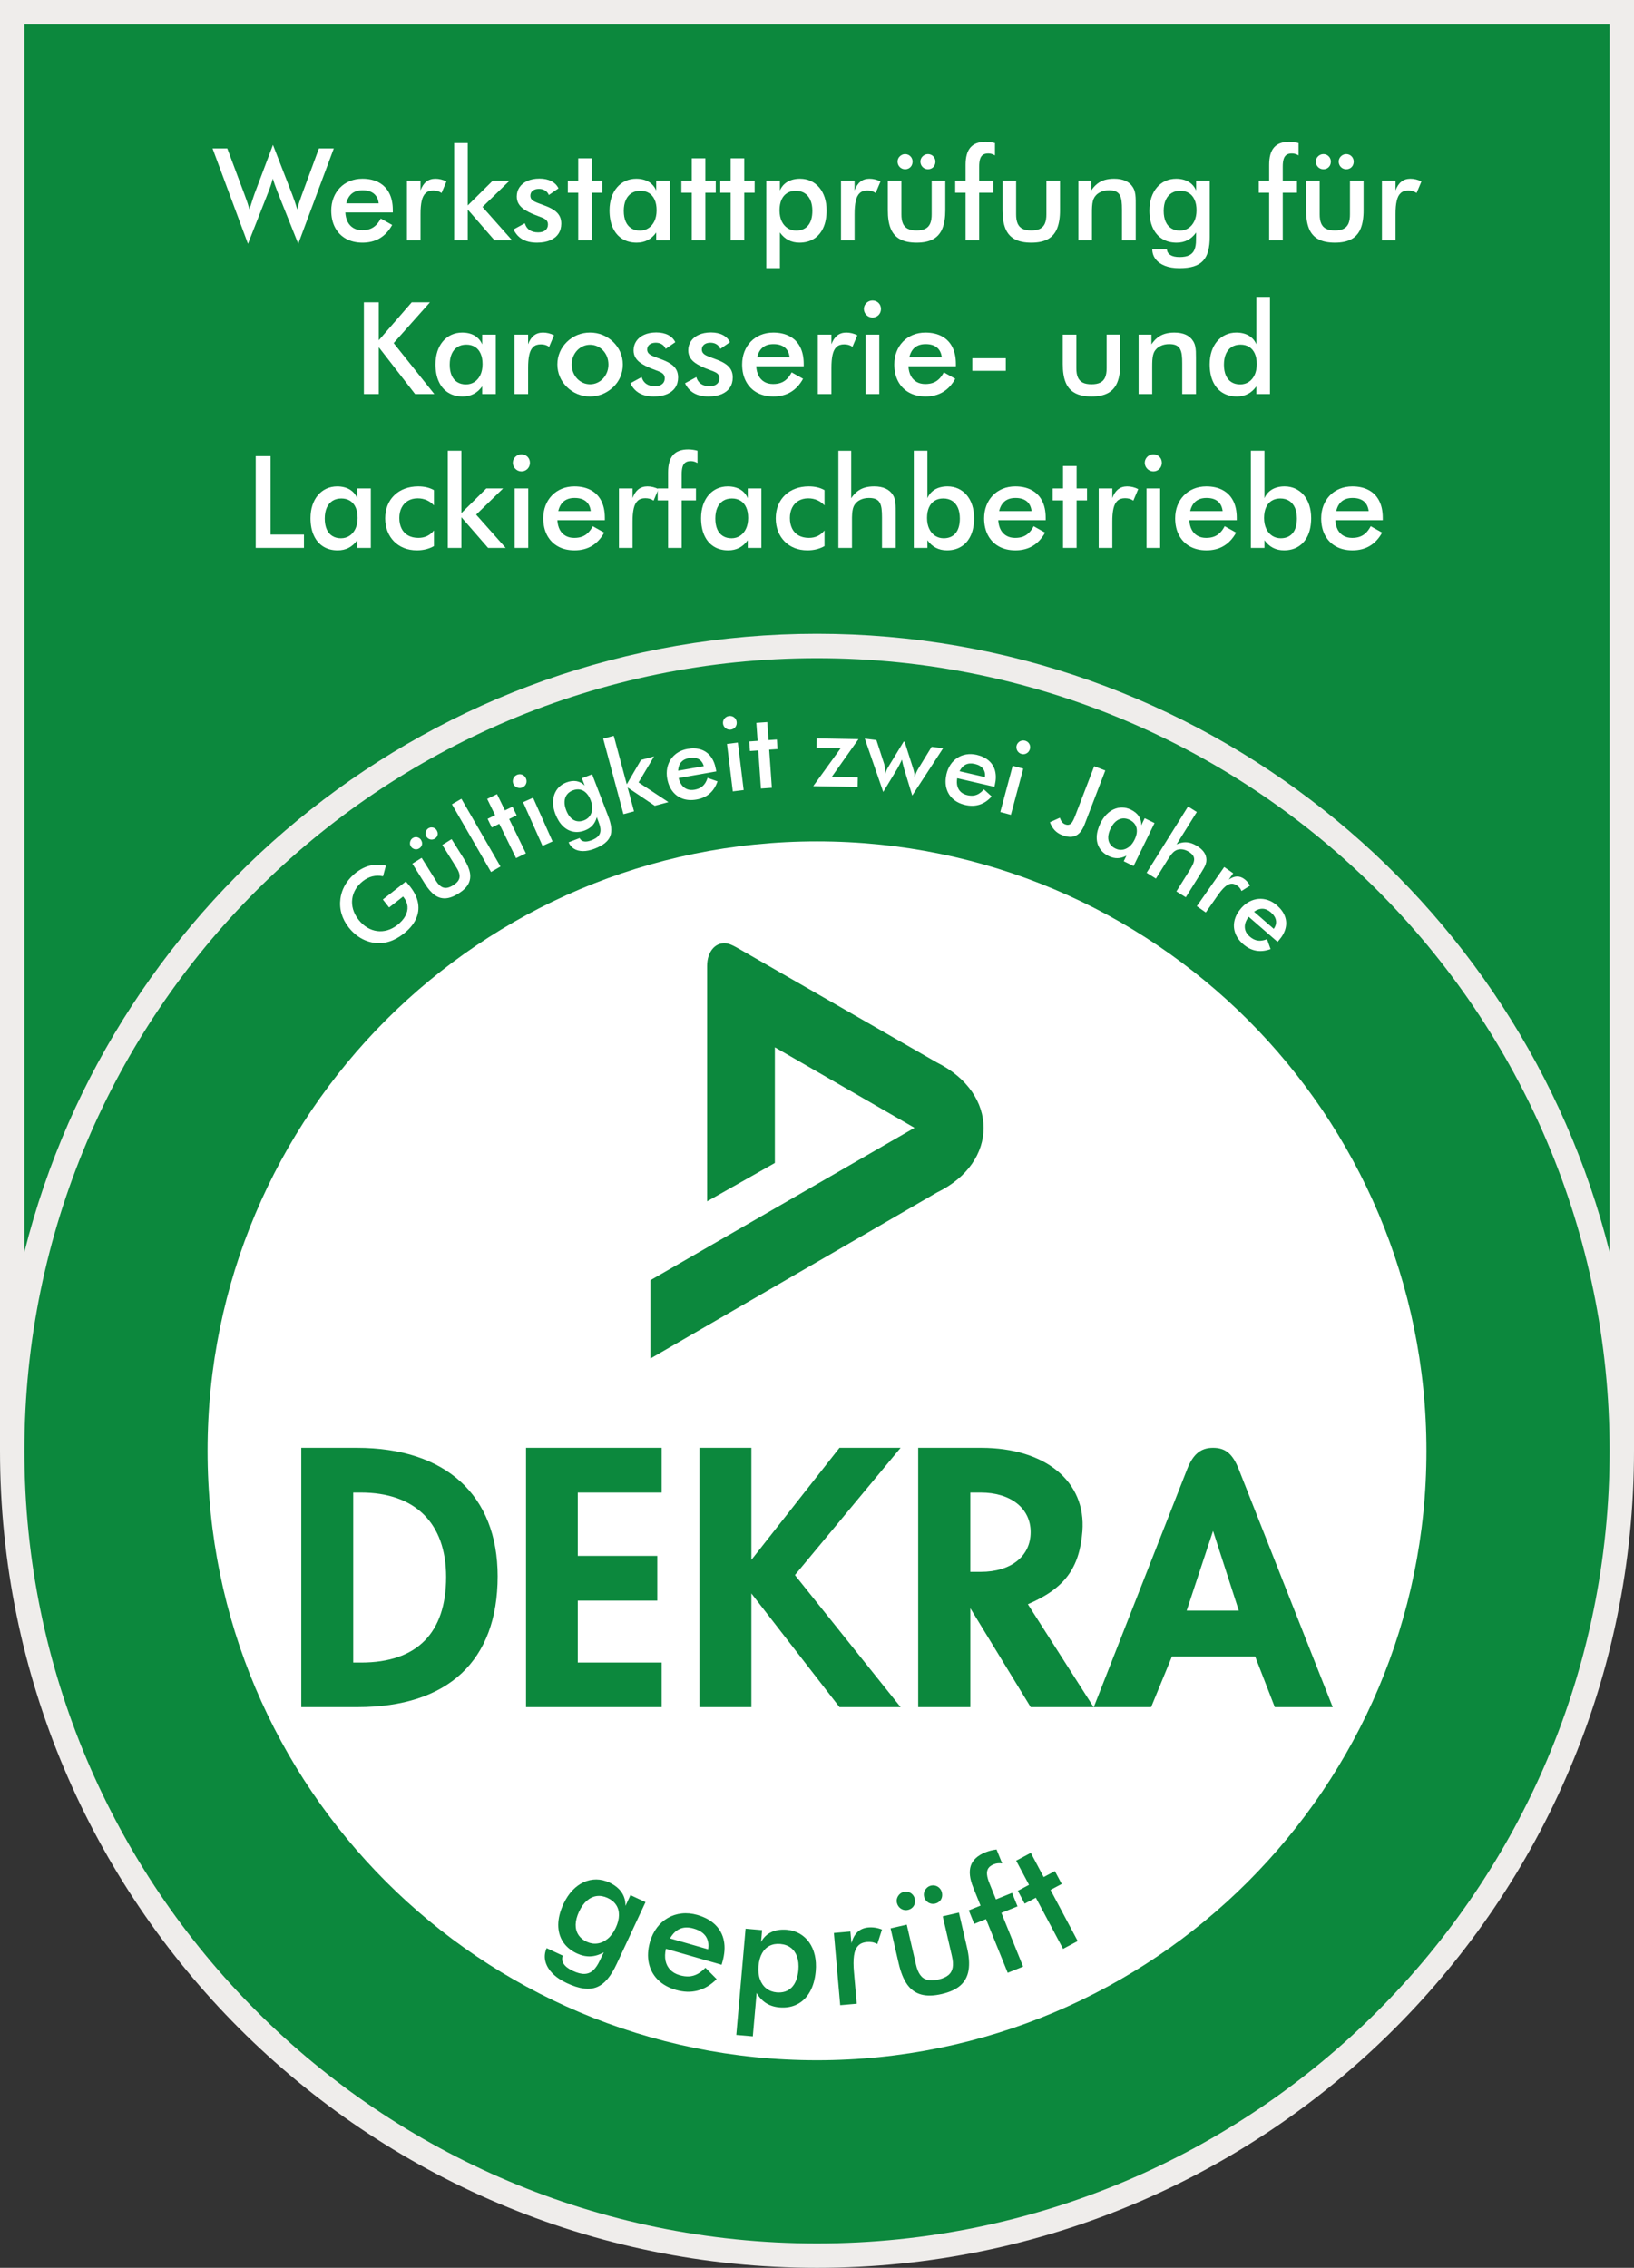 <?xml version="1.0" encoding="utf-8"?>
<!-- GW -->
<!DOCTYPE svg PUBLIC "-//W3C//DTD SVG 1.1//EN" "http://www.w3.org/Graphics/SVG/1.1/DTD/svg11.dtd">
<svg  version="1.1" id="Ebene_1" xmlns="http://www.w3.org/2000/svg" xmlns:xlink="http://www.w3.org/1999/xlink" width="189.84" height="263.477"
	 viewBox="0 0 189.84 263.477" overflow="visible" enable-background="new 0 0 189.84 263.477" xml:space="preserve">
<rect x="0" y="0" width="189.84" height="263.477" fill="#333333" stroke="none"/>
<g>
	<path fill-rule="evenodd" clip-rule="evenodd" fill="#EFEDEB" d="M189.84,168.557c0,52.412-42.506,94.92-94.92,94.92
		c-52.413,0-94.92-42.508-94.92-94.92V0h189.84V168.557L189.84,168.557z"/>
	<path fill-rule="evenodd" clip-rule="evenodd" fill="#0C883D" d="M94.92,76.471c50.85,0,92.086,41.237,92.086,92.086
		c0,50.848-41.236,92.086-92.086,92.086c-50.849,0-92.085-41.238-92.085-92.086C2.834,117.708,44.071,76.471,94.92,76.471
		L94.92,76.471z"/>
	<path fill="#FFFFFF" d="M44.481,104.505l0.725,0.926l1.626-1.271l0.074,0.095c0.26,0.337,0.407,0.689,0.437,1.06
		c0.03,0.37-0.054,0.737-0.253,1.106c-0.197,0.368-0.507,0.718-0.93,1.051c-0.369,0.285-0.754,0.487-1.152,0.604
		c-0.4,0.115-0.799,0.147-1.199,0.094c-0.399-0.053-0.782-0.191-1.148-0.41c-0.368-0.22-0.704-0.524-1.007-0.909
		c-0.296-0.382-0.506-0.777-0.627-1.183c-0.12-0.407-0.156-0.807-0.107-1.203c0.047-0.397,0.175-0.773,0.384-1.13
		c0.209-0.356,0.496-0.677,0.857-0.962c0.355-0.277,0.725-0.462,1.113-0.557c0.388-0.095,0.798-0.099,1.23-0.01l0.331-1.233
		c-0.635-0.144-1.24-0.148-1.815-0.013c-0.575,0.135-1.129,0.41-1.662,0.826c-0.337,0.264-0.632,0.555-0.883,0.875
		c-0.25,0.317-0.452,0.655-0.609,1.014c-0.155,0.36-0.26,0.733-0.314,1.121c-0.081,0.599-0.041,1.179,0.121,1.743
		c0.163,0.565,0.443,1.103,0.843,1.615c0.262,0.335,0.553,0.626,0.869,0.875c0.317,0.25,0.654,0.451,1.011,0.605
		c0.358,0.154,0.729,0.255,1.115,0.307c0.583,0.077,1.156,0.025,1.717-0.151c0.563-0.176,1.119-0.481,1.67-0.912
		c0.656-0.515,1.125-1.072,1.408-1.668s0.371-1.214,0.268-1.854c-0.104-0.64-0.404-1.281-0.904-1.923
		c-0.059-0.076-0.131-0.164-0.218-0.266c-0.084-0.102-0.184-0.219-0.296-0.353L44.481,104.505L44.481,104.505z M47.729,98.331
		c0.075,0.116,0.167,0.203,0.276,0.261c0.109,0.059,0.226,0.087,0.349,0.083c0.123-0.003,0.242-0.04,0.356-0.109
		c0.116-0.075,0.202-0.165,0.257-0.272c0.057-0.106,0.08-0.222,0.073-0.343c-0.008-0.122-0.049-0.245-0.121-0.365
		c-0.071-0.109-0.16-0.19-0.269-0.248c-0.107-0.055-0.222-0.083-0.343-0.081c-0.122,0.005-0.237,0.04-0.348,0.107
		c-0.109,0.07-0.192,0.16-0.249,0.271c-0.056,0.11-0.084,0.227-0.083,0.349C47.63,98.107,47.665,98.223,47.729,98.331L47.729,98.331
		z M49.541,97.199c0.075,0.116,0.167,0.202,0.277,0.261c0.11,0.059,0.227,0.087,0.349,0.083s0.242-0.04,0.356-0.109
		c0.116-0.075,0.202-0.164,0.257-0.271c0.056-0.106,0.081-0.223,0.073-0.343c-0.006-0.123-0.049-0.245-0.122-0.365
		c-0.07-0.109-0.159-0.19-0.268-0.248c-0.106-0.057-0.222-0.083-0.343-0.081c-0.122,0.005-0.237,0.04-0.348,0.107
		c-0.109,0.07-0.192,0.16-0.248,0.271c-0.056,0.11-0.085,0.227-0.084,0.349C49.441,96.976,49.476,97.091,49.541,97.199
		L49.541,97.199z M48.988,99.667l-1.079,0.674l1.456,2.331c0.366,0.589,0.744,1.028,1.137,1.313
		c0.391,0.284,0.812,0.412,1.264,0.385c0.453-0.026,0.951-0.21,1.498-0.554c0.538-0.336,0.917-0.7,1.135-1.094
		c0.219-0.394,0.286-0.829,0.203-1.305c-0.084-0.479-0.309-1.008-0.677-1.594l-1.456-2.33l-1.079,0.674l1.66,2.656
		c0.186,0.294,0.297,0.559,0.336,0.799c0.039,0.24-0.001,0.458-0.12,0.66c-0.12,0.202-0.326,0.392-0.616,0.573
		c-0.291,0.182-0.552,0.284-0.786,0.302c-0.233,0.019-0.448-0.041-0.646-0.181c-0.198-0.14-0.387-0.357-0.57-0.653L48.988,99.667
		L48.988,99.667z M57.048,101.309l1.101-0.636l-4.542-7.867l-1.101,0.636L57.048,101.309L57.048,101.309z M59.958,99.702
		l1.143-0.558l-1.946-3.991l0.874-0.426l-0.489-1.003l-0.874,0.426l-0.92-1.887l-1.143,0.558l0.92,1.887l-0.874,0.426l0.489,1.003
		l0.874-0.426L59.958,99.702L59.958,99.702z M63.033,98.276l1.162-0.517l-2.26-5.076l-1.163,0.517L63.033,98.276L63.033,98.276z
		 M59.643,91.077c0.061,0.132,0.148,0.24,0.263,0.321c0.116,0.082,0.242,0.13,0.382,0.149c0.141,0.016,0.278-0.003,0.417-0.063
		c0.136-0.063,0.244-0.15,0.323-0.262c0.081-0.113,0.129-0.237,0.144-0.377c0.013-0.138-0.009-0.276-0.07-0.418
		c-0.064-0.14-0.152-0.25-0.263-0.329c-0.112-0.08-0.236-0.127-0.373-0.141c-0.136-0.014-0.272,0.009-0.41,0.068
		c-0.137,0.063-0.244,0.15-0.327,0.266c-0.081,0.112-0.129,0.239-0.147,0.376C59.565,90.808,59.585,90.942,59.643,91.077
		L59.643,91.077z M70.659,94.823l-1.866-4.862l-1.188,0.456l0.327,0.852c-0.27-0.278-0.587-0.447-0.952-0.511
		c-0.366-0.061-0.763-0.011-1.191,0.151c-0.343,0.134-0.631,0.319-0.865,0.559c-0.233,0.24-0.406,0.521-0.521,0.843
		s-0.163,0.675-0.147,1.057c0.019,0.383,0.106,0.784,0.265,1.203c0.229,0.591,0.52,1.06,0.874,1.404
		c0.353,0.344,0.748,0.559,1.186,0.646c0.438,0.087,0.899,0.039,1.383-0.146c0.364-0.14,0.66-0.336,0.887-0.593
		c0.228-0.255,0.389-0.571,0.488-0.95l0.251,0.688c0.125,0.325,0.182,0.613,0.176,0.862c-0.006,0.251-0.094,0.469-0.26,0.657
		c-0.168,0.187-0.431,0.35-0.792,0.488c-0.348,0.131-0.639,0.177-0.871,0.131s-0.399-0.175-0.5-0.389l-1.277,0.49
		c0.131,0.325,0.339,0.575,0.623,0.751c0.284,0.176,0.629,0.266,1.034,0.271c0.404,0.005,0.852-0.085,1.344-0.272
		c0.5-0.192,0.9-0.405,1.198-0.644c0.301-0.238,0.509-0.508,0.629-0.812c0.118-0.302,0.156-0.645,0.112-1.031
		C70.961,95.74,70.846,95.306,70.659,94.823L70.659,94.823z M68.628,92.981c0.139,0.368,0.195,0.709,0.171,1.021
		c-0.026,0.312-0.118,0.581-0.282,0.807c-0.162,0.225-0.38,0.39-0.655,0.498c-0.299,0.115-0.58,0.146-0.845,0.093
		c-0.262-0.052-0.499-0.184-0.709-0.396c-0.211-0.215-0.389-0.506-0.531-0.876c-0.139-0.368-0.202-0.705-0.186-1.008
		c0.016-0.304,0.105-0.568,0.267-0.788c0.162-0.221,0.393-0.389,0.693-0.506c0.297-0.114,0.577-0.144,0.838-0.093
		c0.264,0.051,0.5,0.181,0.711,0.391C68.312,92.331,68.488,92.617,68.628,92.981L68.628,92.981z M72.432,94.59l1.229-0.329
		l-0.742-2.771l3.153,2.125l1.587-0.425l-3.47-2.288l1.8-3.017l-1.519,0.407l-1.652,2.828l-1.51-5.633l-1.229,0.329L72.432,94.59
		L72.432,94.59z M81.772,89.013l-2.99,0.527c0.029-0.426,0.151-0.758,0.366-1.001c0.215-0.243,0.526-0.401,0.934-0.472
		c0.433-0.076,0.794-0.034,1.08,0.125C81.451,88.351,81.654,88.626,81.772,89.013L81.772,89.013z M83.22,89.623l-0.042-0.236
		c-0.109-0.608-0.313-1.106-0.609-1.495c-0.296-0.388-0.672-0.657-1.129-0.808c-0.458-0.153-0.979-0.176-1.569-0.075
		c-0.427,0.078-0.802,0.219-1.127,0.426c-0.325,0.206-0.592,0.464-0.8,0.773c-0.208,0.309-0.35,0.652-0.425,1.035
		s-0.075,0.787-0.001,1.214c0.109,0.598,0.319,1.096,0.631,1.494s0.703,0.68,1.172,0.845c0.472,0.165,1,0.197,1.587,0.098
		c0.614-0.108,1.125-0.336,1.53-0.686c0.407-0.35,0.716-0.825,0.924-1.428l-1.156-0.405c-0.087,0.275-0.199,0.506-0.334,0.692
		c-0.136,0.188-0.302,0.338-0.496,0.449c-0.195,0.111-0.427,0.189-0.693,0.236c-0.305,0.052-0.581,0.036-0.826-0.055
		c-0.247-0.088-0.457-0.242-0.629-0.462c-0.171-0.222-0.298-0.501-0.38-0.841L83.22,89.623L83.22,89.623z M85.138,91.943
		l1.263-0.155l-0.677-5.514l-1.262,0.155L85.138,91.943L85.138,91.943z M84.002,84.067c0.02,0.145,0.072,0.273,0.158,0.384
		c0.086,0.112,0.193,0.196,0.321,0.255c0.13,0.056,0.268,0.078,0.417,0.062c0.148-0.021,0.277-0.073,0.386-0.156
		c0.111-0.084,0.192-0.188,0.247-0.318c0.053-0.127,0.072-0.267,0.055-0.42c-0.021-0.152-0.073-0.283-0.155-0.392
		c-0.084-0.108-0.188-0.19-0.316-0.243c-0.125-0.053-0.263-0.071-0.412-0.055c-0.149,0.021-0.277,0.073-0.39,0.159
		c-0.111,0.084-0.194,0.191-0.251,0.317C84.006,83.787,83.986,83.922,84.002,84.067L84.002,84.067z M88.407,91.615l1.269-0.088
		l-0.31-4.429l0.97-0.068l-0.078-1.113l-0.97,0.067l-0.146-2.095l-1.269,0.089l0.146,2.095l-0.97,0.068l0.078,1.113l0.969-0.068
		L88.407,91.615L88.407,91.615z M99.641,91.427l0.02-1.116l-3.024-0.053l3.102-4.386l-4.848-0.085l-0.02,1.116l2.784,0.048
		l-3.173,4.385L99.641,91.427L99.641,91.427z M105.986,92.425l3.588-5.495l-1.334-0.164l-1.541,2.519
		c-0.182,0.292-0.334,0.648-0.459,1.068c0.016-0.178,0.012-0.351-0.014-0.52c-0.027-0.166-0.068-0.338-0.125-0.513l-1.004-3.146
		l-0.107-0.013l-1.711,2.813c-0.1,0.155-0.186,0.312-0.258,0.466c-0.07,0.157-0.121,0.323-0.15,0.499
		c-0.008-0.285-0.025-0.522-0.053-0.715c-0.025-0.19-0.053-0.337-0.084-0.438l-0.914-2.808l-1.346-0.166l2.141,6.199l1.668-2.757
		c0.047-0.079,0.113-0.204,0.199-0.373c0.086-0.167,0.189-0.378,0.311-0.629c0.035,0.209,0.078,0.408,0.125,0.598
		c0.045,0.191,0.096,0.373,0.146,0.548L105.986,92.425L105.986,92.425z M114.438,90.285l-2.957-0.683
		c0.191-0.38,0.436-0.639,0.727-0.778c0.295-0.14,0.643-0.164,1.045-0.069c0.43,0.099,0.744,0.278,0.945,0.537
		C114.4,89.55,114.48,89.882,114.438,90.285L114.438,90.285z M115.533,91.413l0.053-0.234c0.139-0.603,0.145-1.141,0.023-1.614
		c-0.119-0.473-0.361-0.868-0.723-1.186c-0.361-0.319-0.832-0.545-1.414-0.682c-0.424-0.095-0.824-0.112-1.205-0.048
		c-0.379,0.062-0.727,0.195-1.039,0.398c-0.311,0.203-0.576,0.464-0.795,0.787s-0.375,0.695-0.475,1.118
		c-0.133,0.593-0.135,1.133-0.004,1.621c0.133,0.489,0.381,0.901,0.75,1.237s0.842,0.572,1.422,0.71
		c0.609,0.14,1.168,0.13,1.678-0.034c0.512-0.163,0.98-0.479,1.408-0.954l-0.906-0.825c-0.188,0.219-0.381,0.388-0.578,0.507
		c-0.199,0.121-0.41,0.192-0.633,0.22c-0.223,0.026-0.467,0.007-0.73-0.054c-0.301-0.072-0.547-0.194-0.738-0.374
		c-0.193-0.178-0.326-0.401-0.398-0.671c-0.072-0.271-0.078-0.578-0.021-0.922L115.533,91.413L115.533,91.413z M116.217,94.339
		l1.229,0.329l1.438-5.366l-1.229-0.33L116.217,94.339L116.217,94.339z M118.113,86.611c-0.035,0.142-0.035,0.281,0.004,0.415
		c0.037,0.137,0.105,0.254,0.203,0.356c0.098,0.101,0.219,0.172,0.363,0.213c0.145,0.037,0.283,0.037,0.416,0
		s0.248-0.104,0.348-0.203c0.098-0.099,0.166-0.221,0.209-0.369c0.037-0.149,0.037-0.29,0.002-0.421
		c-0.037-0.132-0.104-0.247-0.201-0.344c-0.096-0.096-0.217-0.164-0.361-0.204c-0.145-0.037-0.283-0.037-0.42,0.001
		c-0.135,0.037-0.252,0.104-0.352,0.2C118.223,86.353,118.154,86.47,118.113,86.611L118.113,86.611z M123.131,95.007l-1.15,0.522
		c0.141,0.38,0.326,0.693,0.561,0.937c0.232,0.244,0.521,0.432,0.869,0.563c0.43,0.165,0.805,0.228,1.133,0.188
		s0.613-0.18,0.855-0.421c0.242-0.242,0.447-0.584,0.617-1.029l2.398-6.251l-1.287-0.495l-2.236,5.826
		c-0.1,0.262-0.199,0.474-0.303,0.638c-0.104,0.162-0.223,0.268-0.357,0.316c-0.135,0.051-0.299,0.04-0.49-0.034
		c-0.145-0.056-0.264-0.146-0.361-0.271C123.283,95.371,123.201,95.208,123.131,95.007L123.131,95.007z M131.814,97.56
		c-0.176,0.353-0.387,0.626-0.631,0.821c-0.246,0.193-0.504,0.31-0.781,0.344c-0.275,0.035-0.545-0.012-0.811-0.14
		c-0.289-0.14-0.502-0.325-0.645-0.555c-0.141-0.227-0.205-0.49-0.193-0.789c0.014-0.301,0.104-0.63,0.277-0.986
		c0.176-0.354,0.379-0.628,0.611-0.824c0.232-0.195,0.488-0.31,0.76-0.342c0.27-0.032,0.551,0.022,0.842,0.162
		c0.285,0.14,0.498,0.323,0.639,0.55c0.143,0.227,0.209,0.489,0.199,0.787C132.074,96.885,131.984,97.209,131.814,97.56
		L131.814,97.56z M131.699,100.615l2.436-4.994l-1.143-0.558l-0.4,0.82c0.02-0.387-0.074-0.734-0.275-1.045
		c-0.205-0.309-0.512-0.565-0.924-0.768c-0.332-0.16-0.664-0.244-0.998-0.251s-0.658,0.058-0.973,0.194
		c-0.313,0.136-0.604,0.341-0.873,0.613c-0.266,0.275-0.5,0.612-0.699,1.014c-0.275,0.57-0.42,1.104-0.432,1.597
		c-0.01,0.493,0.102,0.928,0.338,1.308c0.234,0.379,0.586,0.684,1.049,0.913c0.352,0.171,0.697,0.252,1.039,0.244
		c0.342-0.006,0.684-0.104,1.027-0.291l-0.314,0.647L131.699,100.615L131.699,100.615z M133.217,101.401l1.078,0.675l1.342-2.147
		c0.121-0.198,0.236-0.371,0.344-0.523c0.109-0.153,0.219-0.281,0.326-0.386c0.107-0.104,0.223-0.183,0.346-0.239
		c0.219-0.099,0.455-0.133,0.707-0.101c0.252,0.03,0.508,0.124,0.764,0.284c0.221,0.139,0.383,0.282,0.48,0.431
		c0.098,0.146,0.141,0.305,0.135,0.476c-0.01,0.171-0.061,0.36-0.156,0.569c-0.096,0.207-0.227,0.443-0.393,0.704l-1.514,2.422
		l1.09,0.68l1.787-2.859c0.119-0.189,0.225-0.366,0.318-0.531c0.094-0.164,0.166-0.326,0.219-0.484
		c0.053-0.156,0.076-0.318,0.074-0.484c-0.002-0.305-0.092-0.59-0.268-0.856c-0.178-0.265-0.443-0.509-0.795-0.728
		c-0.273-0.17-0.539-0.295-0.801-0.368c-0.262-0.074-0.523-0.096-0.787-0.07c-0.264,0.029-0.537,0.105-0.818,0.236l2.352-3.765
		l-1.018-0.636L133.217,101.401L133.217,101.401z M142.76,102.194l0.516-0.736l-1.043-0.729l-3.186,4.551l1.043,0.73l1.393-1.99
		c0.287-0.413,0.553-0.731,0.803-0.958c0.248-0.226,0.488-0.354,0.723-0.385c0.236-0.033,0.473,0.039,0.719,0.209
		c0.119,0.081,0.219,0.174,0.305,0.275c0.084,0.103,0.152,0.222,0.203,0.359l0.992-0.623c-0.18-0.33-0.416-0.599-0.711-0.805
		c-0.275-0.188-0.559-0.273-0.844-0.255C143.385,101.854,143.08,101.974,142.76,102.194L142.76,102.194z M147.988,107.917
		l-2.291-1.991c0.35-0.246,0.684-0.36,1.008-0.346s0.645,0.156,0.955,0.429c0.332,0.289,0.525,0.596,0.582,0.918
		C148.301,107.251,148.215,107.582,147.988,107.917L147.988,107.917z M148.426,109.427l0.158-0.181
		c0.404-0.468,0.662-0.939,0.777-1.414c0.117-0.474,0.088-0.936-0.082-1.386c-0.17-0.452-0.479-0.872-0.93-1.266
		c-0.328-0.283-0.674-0.486-1.039-0.607c-0.365-0.124-0.734-0.168-1.105-0.136c-0.369,0.033-0.727,0.139-1.07,0.322
		c-0.346,0.183-0.66,0.437-0.945,0.764c-0.396,0.461-0.65,0.937-0.764,1.43s-0.086,0.974,0.082,1.443
		c0.168,0.47,0.475,0.901,0.922,1.295c0.471,0.409,0.969,0.663,1.496,0.757c0.529,0.096,1.092,0.037,1.691-0.181l-0.412-1.153
		c-0.27,0.105-0.52,0.164-0.75,0.175c-0.23,0.014-0.451-0.022-0.66-0.103c-0.209-0.082-0.416-0.213-0.619-0.391
		c-0.232-0.205-0.395-0.429-0.479-0.676c-0.086-0.248-0.098-0.508-0.037-0.78c0.064-0.272,0.203-0.547,0.416-0.824L148.426,109.427
		L148.426,109.427z"/>
	<path fill-rule="evenodd" clip-rule="evenodd" fill="#FFFFFF" d="M94.92,97.752c39.098,0,70.805,31.707,70.805,70.805
		c0,39.098-31.707,70.805-70.805,70.805c-39.097,0-70.804-31.707-70.804-70.805C24.116,129.458,55.823,97.752,94.92,97.752
		L94.92,97.752z"/>
	<path fill="#0C883D" d="M71.66,228.145l3.337-7.156l-1.748-0.814l-0.584,1.254c0.019-0.588-0.131-1.111-0.446-1.578
		c-0.319-0.463-0.791-0.842-1.419-1.139c-0.507-0.232-1.013-0.352-1.521-0.355c-0.507-0.002-0.996,0.105-1.467,0.32
		c-0.472,0.215-0.908,0.533-1.308,0.953c-0.398,0.422-0.743,0.941-1.033,1.555c-0.403,0.873-0.608,1.684-0.612,2.432
		s0.178,1.404,0.545,1.975c0.367,0.568,0.906,1.021,1.616,1.355c0.536,0.25,1.061,0.365,1.58,0.342
		c0.518-0.02,1.033-0.178,1.55-0.469l-0.485,0.998c-0.223,0.479-0.478,0.846-0.754,1.102c-0.281,0.256-0.61,0.391-0.99,0.408
		c-0.381,0.014-0.835-0.102-1.366-0.35c-0.51-0.242-0.866-0.51-1.061-0.813c-0.194-0.301-0.229-0.619-0.103-0.955l-1.88-0.875
		c-0.216,0.484-0.271,0.973-0.163,1.469c0.107,0.494,0.373,0.967,0.792,1.414c0.421,0.445,0.99,0.84,1.712,1.18
		c0.737,0.342,1.391,0.555,1.965,0.627c0.576,0.078,1.091,0.021,1.547-0.168c0.453-0.189,0.866-0.51,1.242-0.963
		C70.979,229.439,71.331,228.857,71.66,228.145L71.66,228.145z M71.53,223.99c-0.255,0.539-0.568,0.959-0.933,1.26
		c-0.368,0.301-0.757,0.484-1.176,0.543c-0.417,0.061-0.825-0.004-1.233-0.189c-0.44-0.205-0.77-0.48-0.991-0.824
		c-0.22-0.34-0.325-0.736-0.314-1.191c0.012-0.455,0.142-0.957,0.396-1.5c0.255-0.541,0.556-0.963,0.904-1.266
		s0.73-0.482,1.141-0.539c0.411-0.055,0.837,0.02,1.281,0.223c0.437,0.205,0.765,0.479,0.984,0.818
		c0.223,0.34,0.33,0.734,0.323,1.188C71.906,222.961,71.78,223.453,71.53,223.99L71.53,223.99z M82.27,226.471l-4.424-1.268
		c0.322-0.561,0.709-0.932,1.164-1.121c0.455-0.188,0.984-0.197,1.587-0.021c0.641,0.184,1.104,0.48,1.389,0.887
		C82.271,225.355,82.365,225.865,82.27,226.471L82.27,226.471z M83.837,228.266l0.101-0.35c0.255-0.902,0.309-1.717,0.164-2.443
		c-0.145-0.725-0.479-1.342-1.002-1.852c-0.522-0.512-1.217-0.891-2.088-1.145c-0.633-0.178-1.238-0.234-1.819-0.168
		c-0.58,0.064-1.116,0.238-1.604,0.521s-0.911,0.656-1.267,1.129c-0.356,0.471-0.625,1.023-0.809,1.654
		c-0.248,0.887-0.293,1.705-0.132,2.453c0.16,0.75,0.505,1.395,1.036,1.932c0.533,0.537,1.23,0.934,2.097,1.188
		c0.91,0.262,1.757,0.289,2.541,0.082c0.788-0.205,1.524-0.646,2.208-1.332l-1.306-1.32c-0.302,0.316-0.608,0.559-0.917,0.723
		c-0.31,0.166-0.636,0.258-0.974,0.281c-0.341,0.021-0.708-0.027-1.102-0.139c-0.451-0.133-0.814-0.338-1.089-0.625
		c-0.278-0.285-0.461-0.635-0.551-1.047c-0.086-0.416-0.072-0.883,0.041-1.398L83.837,228.266L83.837,228.266z M85.543,236.418
		l1.921,0.168l0.441-5.039c0.302,0.51,0.669,0.904,1.108,1.182c0.438,0.277,0.951,0.441,1.54,0.492
		c0.783,0.066,1.475-0.057,2.078-0.365c0.602-0.311,1.088-0.787,1.458-1.438c0.371-0.648,0.599-1.453,0.686-2.41
		c0.056-0.678,0.019-1.299-0.114-1.865c-0.133-0.563-0.349-1.055-0.647-1.477c-0.301-0.424-0.67-0.76-1.108-1.012
		c-0.44-0.25-0.936-0.4-1.492-0.453c-0.691-0.057-1.296,0.037-1.808,0.277c-0.512,0.244-0.907,0.625-1.183,1.143l0.12-1.379
		l-1.921-0.168L85.543,236.418L85.543,236.418z M88.125,228.406c0.055-0.588,0.189-1.078,0.409-1.471
		c0.22-0.395,0.51-0.682,0.873-0.867c0.36-0.184,0.781-0.258,1.261-0.215c0.486,0.045,0.893,0.193,1.221,0.447
		c0.328,0.254,0.568,0.602,0.719,1.037s0.2,0.953,0.151,1.547c-0.082,0.9-0.342,1.574-0.779,2.018
		c-0.435,0.443-1.018,0.635-1.749,0.574c-0.456-0.043-0.851-0.193-1.185-0.451c-0.333-0.256-0.583-0.607-0.748-1.051
		C88.133,229.531,88.076,229.008,88.125,228.406L88.125,228.406z M98.92,225.76l-0.119-1.355l-1.92,0.168l0.735,8.391l1.92-0.168
		l-0.32-3.67c-0.07-0.758-0.07-1.389-0.002-1.893c0.068-0.506,0.225-0.889,0.467-1.152c0.24-0.268,0.586-0.416,1.037-0.457
		c0.217-0.021,0.424-0.012,0.623,0.021c0.197,0.039,0.393,0.109,0.584,0.221l0.547-1.691c-0.529-0.209-1.066-0.291-1.609-0.242
		c-0.506,0.049-0.916,0.225-1.23,0.527C99.313,224.758,99.078,225.191,98.92,225.76L98.92,225.76z M104.203,221.068
		c0.049,0.203,0.139,0.373,0.268,0.512c0.127,0.137,0.281,0.236,0.459,0.291c0.178,0.057,0.365,0.063,0.564,0.02
		c0.203-0.051,0.369-0.135,0.502-0.262c0.135-0.125,0.225-0.279,0.275-0.455c0.049-0.18,0.051-0.377,0.006-0.584
		c-0.049-0.191-0.135-0.352-0.262-0.488c-0.127-0.131-0.277-0.229-0.453-0.283c-0.176-0.053-0.359-0.061-0.551-0.02
		c-0.191,0.047-0.355,0.135-0.49,0.266s-0.232,0.283-0.293,0.459C104.17,220.699,104.162,220.881,104.203,221.068L104.203,221.068z
		 M107.357,220.34c0.051,0.203,0.139,0.373,0.268,0.512c0.129,0.137,0.281,0.236,0.459,0.291c0.178,0.057,0.367,0.063,0.566,0.02
		c0.203-0.051,0.369-0.135,0.502-0.262c0.133-0.125,0.225-0.279,0.275-0.455c0.051-0.182,0.049-0.377,0.004-0.584
		c-0.047-0.191-0.135-0.352-0.262-0.488c-0.123-0.133-0.277-0.229-0.451-0.283c-0.178-0.053-0.359-0.061-0.553-0.02
		c-0.191,0.047-0.354,0.135-0.488,0.266s-0.234,0.283-0.293,0.459S107.318,220.152,107.357,220.34L107.357,220.34z M105.348,223.605
		l-1.879,0.434l0.938,4.059c0.234,1.027,0.559,1.842,0.98,2.443c0.422,0.6,0.961,0.992,1.623,1.176
		c0.662,0.188,1.467,0.168,2.42-0.055c0.938-0.217,1.66-0.551,2.168-1.008c0.508-0.455,0.818-1.047,0.936-1.771
		c0.115-0.727,0.055-1.596-0.186-2.619l-0.938-4.059l-1.879,0.434l1.068,4.627c0.121,0.514,0.15,0.949,0.088,1.313
		c-0.063,0.361-0.227,0.656-0.498,0.887c-0.27,0.23-0.66,0.4-1.166,0.518c-0.504,0.117-0.93,0.133-1.273,0.045
		c-0.346-0.088-0.623-0.279-0.838-0.578s-0.381-0.703-0.496-1.219L105.348,223.605L105.348,223.605z M117.078,229.203l1.787-0.721
		l-2.52-6.242l1.871-0.756l-0.633-1.568l-1.873,0.756l-0.75-1.855c-0.164-0.398-0.256-0.74-0.285-1.029
		c-0.027-0.287,0.021-0.529,0.146-0.725c0.127-0.193,0.34-0.348,0.635-0.469c0.152-0.061,0.309-0.102,0.469-0.117
		c0.164-0.016,0.334-0.01,0.51,0.016l-0.654-1.619c-0.242,0.031-0.471,0.072-0.684,0.127c-0.213,0.057-0.412,0.121-0.598,0.195
		c-0.91,0.365-1.479,0.885-1.707,1.557c-0.229,0.674-0.133,1.525,0.285,2.551l0.844,2.092l-1.365,0.551l0.633,1.57l1.367-0.553
		L117.078,229.203L117.078,229.203z M123.508,226.42l1.703-0.906l-3.16-5.943l1.301-0.691l-0.795-1.494l-1.301,0.691l-1.494-2.811
		l-1.703,0.906l1.494,2.811l-1.301,0.691l0.795,1.494l1.301-0.691L123.508,226.42L123.508,226.42z"/>
	<path fill-rule="evenodd" clip-rule="evenodd" fill="#0C883D" d="M35.003,198.334v-30.125h6.452
		c10.33,0,16.363,5.502,16.363,14.924c0,9.818-5.763,15.201-16.27,15.201H35.003L35.003,198.334z M61.115,198.334v-30.125h15.759
		v5.197h-9.748v7.359h9.237v5.199h-9.237v7.193h9.748v5.176H61.115L61.115,198.334z M81.26,198.334v-30.125h6.036v13.02
		l10.235-13.02h7.102l-12.278,14.783l12.278,15.342h-7.102l-10.235-13.207v13.207H81.26L81.26,198.334z M106.676,198.334v-30.125
		h7.311c7.471,0,12.221,3.916,11.768,9.701c-0.336,4.307-2.086,6.646-6.336,8.471l7.637,11.953h-7.311l-7.012-11.488v11.488H106.676
		L106.676,198.334z M127.076,198.334l10.84-27.619c0.695-1.77,1.582-2.506,3.018-2.506c1.449,0,2.277,0.693,2.994,2.506
		l10.908,27.619h-6.73l-2.275-5.871h-9.678l-2.414,5.871H127.076L127.076,198.334z M41.038,193.158v-19.752h0.882
		c6.317,0,9.911,3.561,9.911,9.818c0,6.506-3.404,9.934-9.864,9.934H41.038L41.038,193.158z M112.732,182.621v-9.215h1.207
		c3.496,0,5.803,1.83,5.803,4.596c0.002,2.803-2.281,4.619-5.803,4.619H112.732L112.732,182.621z M137.869,187.125l3.064-9.262
		l2.994,9.262H137.869L137.869,187.125z M75.563,157.838v-9.098l30.684-17.709l-16.224-9.354v13.438l-7.869,4.457V112.23
		c0-1.756,1.062-2.898,2.414-2.6c0.253,0.056,0.667,0.247,1.207,0.557l23.071,13.253c7.242,3.618,7.242,11.606,0,15.11
		L75.563,157.838L75.563,157.838z"/>
	<path fill-rule="evenodd" clip-rule="evenodd" fill="#0C883D" d="M2.834,2.834h184.171v142.634
		c-10.316-41.259-47.635-71.833-92.086-71.833c-44.451,0-81.77,30.574-92.085,71.833V2.834L2.834,2.834z"/>
	<path fill="#FFFFFF" d="M24.694,17.248l4.114,11.075l2.385-6.052c0.097-0.246,0.186-0.497,0.271-0.75
		c0.082-0.253,0.161-0.509,0.236-0.77c0.067,0.231,0.144,0.472,0.233,0.723c0.087,0.251,0.184,0.507,0.288,0.768l2.43,6.082
		l4.129-11.075h-1.729l-1.998,5.426c-0.112,0.306-0.211,0.594-0.301,0.867c-0.087,0.274-0.161,0.535-0.221,0.788
		c-0.089-0.313-0.181-0.611-0.278-0.895c-0.095-0.283-0.191-0.552-0.289-0.805l-2.251-5.799l-2.146,5.695
		c-0.03,0.089-0.097,0.281-0.196,0.576c-0.099,0.296-0.229,0.698-0.385,1.212c-0.083-0.283-0.171-0.564-0.266-0.842
		c-0.097-0.278-0.196-0.559-0.301-0.842l-2.012-5.381H24.694L24.694,17.248z"/>
	<path fill="#FFFFFF" d="M43.998,23.628h-3.771c0.126-0.514,0.348-0.895,0.663-1.146c0.315-0.25,0.73-0.377,1.245-0.375
		c0.546,0,0.979,0.129,1.294,0.385C43.747,22.749,43.936,23.128,43.998,23.628L43.998,23.628z M45.638,24.686v-0.298
		c-0.002-0.768-0.144-1.421-0.422-1.96c-0.278-0.539-0.68-0.949-1.207-1.232c-0.527-0.286-1.161-0.428-1.903-0.43
		c-0.539,0.002-1.029,0.094-1.471,0.278c-0.442,0.182-0.825,0.44-1.146,0.773c-0.32,0.333-0.569,0.723-0.743,1.175
		c-0.174,0.452-0.261,0.947-0.263,1.486c0.004,0.755,0.154,1.409,0.449,1.963c0.296,0.554,0.713,0.984,1.252,1.287
		c0.542,0.303,1.18,0.458,1.92,0.462c0.775,0,1.449-0.169,2.02-0.51c0.574-0.34,1.053-0.854,1.438-1.547l-1.327-0.745
		c-0.167,0.318-0.353,0.576-0.559,0.775c-0.207,0.201-0.442,0.348-0.703,0.442c-0.264,0.095-0.564,0.139-0.899,0.139
		c-0.385-0.002-0.718-0.082-0.999-0.246c-0.283-0.162-0.507-0.395-0.67-0.701c-0.162-0.308-0.256-0.678-0.283-1.111H45.638
		L45.638,24.686z"/>
	<path fill="#FFFFFF" d="M48.858,22.12v-1.115h-1.58v6.902h1.58v-3.019c-0.003-0.624,0.042-1.138,0.134-1.545
		c0.092-0.408,0.246-0.708,0.462-0.907c0.216-0.201,0.509-0.298,0.879-0.298c0.179-0.002,0.348,0.02,0.507,0.062
		c0.159,0.045,0.313,0.117,0.462,0.221l0.566-1.341c-0.417-0.209-0.85-0.313-1.297-0.313c-0.415,0.005-0.763,0.119-1.042,0.343
		C49.25,21.33,49.027,21.667,48.858,22.12L48.858,22.12z"/>
	<polygon fill="#FFFFFF" points="52.763,27.906 54.343,27.906 54.343,24.343 57.444,27.906 59.486,27.906 56.058,24.045 
		59.188,21.004 57.235,21.004 54.343,23.867 54.343,16.622 52.763,16.622 52.763,27.906 	"/>
	<path fill="#FFFFFF" d="M59.665,26.654c0.251,0.521,0.601,0.907,1.051,1.157c0.45,0.253,1.009,0.378,1.677,0.378
		c0.604-0.003,1.113-0.095,1.533-0.273c0.417-0.181,0.736-0.435,0.954-0.765c0.219-0.328,0.328-0.718,0.331-1.168
		c0-0.331-0.064-0.621-0.191-0.867c-0.129-0.249-0.323-0.467-0.586-0.656c-0.261-0.188-0.594-0.362-0.996-0.519
		c-0.268-0.107-0.514-0.199-0.738-0.276c-0.221-0.08-0.413-0.159-0.574-0.239c-0.162-0.079-0.286-0.173-0.373-0.283
		c-0.089-0.107-0.134-0.246-0.134-0.41c0.002-0.241,0.094-0.432,0.271-0.574s0.42-0.214,0.728-0.216
		c0.278,0.002,0.519,0.067,0.721,0.196c0.198,0.126,0.342,0.301,0.427,0.519l1.119-0.775c-0.174-0.36-0.448-0.639-0.823-0.834
		c-0.375-0.197-0.837-0.296-1.384-0.298c-0.549,0.002-1.019,0.094-1.414,0.273c-0.392,0.177-0.693,0.42-0.904,0.731
		c-0.211,0.31-0.318,0.666-0.321,1.068c0,0.331,0.075,0.616,0.224,0.862c0.146,0.246,0.368,0.464,0.661,0.661
		c0.295,0.194,0.661,0.383,1.098,0.564c0.238,0.097,0.459,0.182,0.658,0.253c0.199,0.07,0.373,0.144,0.519,0.219
		c0.147,0.075,0.261,0.167,0.341,0.276c0.079,0.109,0.122,0.253,0.122,0.43c-0.002,0.278-0.102,0.5-0.298,0.661
		c-0.197,0.161-0.475,0.246-0.835,0.248c-0.417,0-0.755-0.092-1.016-0.271c-0.259-0.182-0.438-0.442-0.534-0.788L59.665,26.654
		L59.665,26.654z"/>
	<polygon fill="#FFFFFF" points="67.178,27.906 68.758,27.906 68.758,22.391 69.966,22.391 69.966,21.004 68.758,21.004 
		68.758,18.396 67.178,18.396 67.178,21.004 65.971,21.004 65.971,22.391 67.178,22.391 67.178,27.906 	"/>
	<path fill="#FFFFFF" d="M76.286,24.433c-0.002,0.49-0.09,0.91-0.256,1.26c-0.169,0.351-0.396,0.621-0.686,0.81
		c-0.288,0.189-0.613,0.283-0.981,0.286c-0.397,0-0.738-0.089-1.021-0.269c-0.281-0.176-0.497-0.435-0.646-0.775
		c-0.149-0.343-0.226-0.76-0.226-1.252c0.002-0.489,0.08-0.907,0.234-1.252c0.154-0.345,0.375-0.611,0.661-0.795
		s0.628-0.276,1.029-0.278c0.395,0,0.733,0.089,1.014,0.266c0.283,0.177,0.499,0.432,0.65,0.77
		C76.209,23.539,76.286,23.948,76.286,24.433L76.286,24.433z M77.821,27.906v-6.902h-1.58v1.133
		c-0.188-0.442-0.482-0.78-0.877-1.016c-0.397-0.233-0.879-0.353-1.449-0.355c-0.457,0.002-0.874,0.09-1.252,0.263
		c-0.377,0.174-0.703,0.422-0.979,0.746c-0.276,0.323-0.49,0.71-0.642,1.16c-0.149,0.452-0.226,0.957-0.228,1.513
		c0.002,0.788,0.131,1.461,0.387,2.017c0.256,0.557,0.619,0.982,1.088,1.277c0.47,0.296,1.026,0.444,1.669,0.447
		c0.484,0,0.914-0.097,1.292-0.293c0.378-0.194,0.706-0.489,0.989-0.884v0.895H77.821L77.821,27.906z"/>
	<polygon fill="#FFFFFF" points="80.371,27.906 81.951,27.906 81.951,22.391 83.158,22.391 83.158,21.004 81.951,21.004 
		81.951,18.396 80.371,18.396 80.371,21.004 79.163,21.004 79.163,22.391 80.371,22.391 80.371,27.906 	"/>
	<polygon fill="#FFFFFF" points="84.887,27.906 86.467,27.906 86.467,22.391 87.675,22.391 87.675,21.004 86.467,21.004 
		86.467,18.396 84.887,18.396 84.887,21.004 83.68,21.004 83.68,22.391 84.887,22.391 84.887,27.906 	"/>
	<path fill="#FFFFFF" d="M89.031,31.156h1.58v-4.144c0.283,0.395,0.611,0.69,0.989,0.884c0.378,0.196,0.808,0.293,1.292,0.293
		c0.644-0.003,1.2-0.151,1.669-0.447c0.47-0.295,0.833-0.72,1.088-1.277c0.256-0.556,0.385-1.229,0.387-2.017
		c-0.002-0.557-0.077-1.061-0.226-1.513c-0.149-0.45-0.36-0.837-0.634-1.16c-0.276-0.323-0.601-0.571-0.977-0.746
		c-0.377-0.173-0.792-0.261-1.25-0.263c-0.569,0.002-1.056,0.122-1.456,0.355c-0.4,0.236-0.695,0.574-0.884,1.016v-1.133h-1.58
		V31.156L89.031,31.156z M90.566,24.433c0.002-0.484,0.077-0.894,0.229-1.23c0.151-0.338,0.368-0.593,0.651-0.77
		c0.281-0.176,0.619-0.266,1.014-0.266c0.4,0.002,0.743,0.095,1.028,0.278s0.507,0.45,0.661,0.795
		c0.154,0.345,0.231,0.763,0.233,1.252c-0.002,0.741-0.167,1.31-0.492,1.702c-0.323,0.393-0.785,0.591-1.387,0.594
		c-0.375-0.002-0.708-0.097-0.999-0.283c-0.291-0.187-0.519-0.455-0.686-0.805C90.653,25.35,90.569,24.927,90.566,24.433
		L90.566,24.433z"/>
	<path fill="#FFFFFF" d="M99.287,22.12v-1.115h-1.58v6.902h1.58v-3.019c-0.002-0.624,0.043-1.138,0.135-1.545
		c0.092-0.408,0.246-0.708,0.461-0.907c0.217-0.201,0.51-0.298,0.879-0.298c0.18-0.002,0.35,0.02,0.508,0.062
		c0.158,0.045,0.313,0.117,0.463,0.221l0.566-1.341c-0.418-0.209-0.85-0.313-1.297-0.313c-0.416,0.005-0.764,0.119-1.041,0.343
		C99.68,21.33,99.455,21.667,99.287,22.12L99.287,22.12z"/>
	<path fill="#FFFFFF" d="M104.281,18.769c0.002,0.171,0.041,0.323,0.119,0.457c0.076,0.135,0.182,0.241,0.313,0.318
		s0.281,0.117,0.447,0.119c0.172-0.002,0.32-0.04,0.449-0.117c0.129-0.075,0.232-0.182,0.303-0.313
		c0.072-0.134,0.109-0.291,0.113-0.464c-0.004-0.162-0.043-0.306-0.119-0.438c-0.078-0.129-0.18-0.234-0.309-0.311
		c-0.131-0.075-0.275-0.114-0.438-0.117c-0.162,0.003-0.309,0.042-0.439,0.122s-0.238,0.184-0.318,0.313
		C104.322,18.468,104.283,18.612,104.281,18.769L104.281,18.769z M106.934,18.769c0.004,0.171,0.043,0.323,0.119,0.457
		c0.078,0.135,0.182,0.241,0.314,0.318c0.131,0.077,0.279,0.117,0.447,0.119c0.17-0.002,0.32-0.04,0.449-0.117
		c0.129-0.075,0.23-0.182,0.303-0.313c0.074-0.134,0.109-0.291,0.111-0.464c-0.002-0.162-0.041-0.306-0.119-0.438
		c-0.074-0.129-0.178-0.234-0.307-0.311c-0.133-0.075-0.277-0.114-0.438-0.117c-0.162,0.003-0.309,0.042-0.441,0.122
		c-0.131,0.08-0.238,0.184-0.316,0.313C106.977,18.468,106.938,18.612,106.934,18.769L106.934,18.769z M104.729,21.004h-1.58v3.414
		c-0.004,0.862,0.105,1.573,0.332,2.131c0.227,0.557,0.584,0.969,1.078,1.237c0.494,0.271,1.141,0.405,1.943,0.403
		c0.787,0,1.426-0.134,1.916-0.405c0.488-0.271,0.848-0.686,1.072-1.243c0.227-0.559,0.338-1.265,0.336-2.124v-3.414h-1.58v3.891
		c0.002,0.432-0.055,0.785-0.172,1.063c-0.117,0.278-0.303,0.482-0.561,0.616c-0.26,0.134-0.602,0.199-1.027,0.199
		c-0.424,0-0.768-0.064-1.025-0.199c-0.258-0.134-0.445-0.338-0.563-0.616c-0.115-0.278-0.174-0.631-0.17-1.063V21.004
		L104.729,21.004z"/>
	<path fill="#FFFFFF" d="M112.182,27.906h1.58v-5.516h1.654v-1.386h-1.654v-1.64c-0.002-0.353,0.031-0.641,0.1-0.87
		c0.066-0.226,0.178-0.395,0.332-0.504c0.156-0.109,0.365-0.162,0.627-0.162c0.133,0,0.266,0.018,0.393,0.055
		c0.129,0.037,0.256,0.094,0.383,0.169v-1.431c-0.193-0.052-0.381-0.089-0.561-0.114c-0.178-0.022-0.35-0.035-0.514-0.035
		c-0.803-0.002-1.393,0.218-1.773,0.658c-0.381,0.442-0.568,1.118-0.566,2.025v1.849h-1.207v1.386h1.207V27.906L112.182,27.906z"/>
	<path fill="#FFFFFF" d="M118.055,21.004h-1.58v3.414c-0.002,0.862,0.107,1.573,0.334,2.131c0.225,0.557,0.582,0.969,1.076,1.237
		c0.496,0.271,1.141,0.405,1.943,0.403c0.789,0,1.426-0.134,1.916-0.405c0.49-0.271,0.848-0.686,1.072-1.243
		c0.227-0.559,0.34-1.265,0.336-2.124v-3.414h-1.58v3.891c0.004,0.432-0.055,0.785-0.172,1.063
		c-0.115,0.278-0.303,0.482-0.561,0.616c-0.258,0.134-0.602,0.199-1.025,0.199c-0.426,0-0.768-0.064-1.027-0.199
		c-0.258-0.134-0.443-0.338-0.561-0.616c-0.117-0.278-0.174-0.631-0.172-1.063V21.004L118.055,21.004z"/>
	<path fill="#FFFFFF" d="M125.285,27.906h1.58v-3.146c-0.004-0.288,0.004-0.546,0.018-0.777c0.014-0.234,0.045-0.44,0.088-0.622
		c0.045-0.181,0.115-0.34,0.207-0.479c0.166-0.249,0.393-0.439,0.678-0.571c0.287-0.134,0.617-0.204,0.992-0.204
		c0.326,0,0.588,0.044,0.789,0.137c0.199,0.089,0.352,0.229,0.455,0.412c0.105,0.187,0.174,0.42,0.211,0.704
		c0.035,0.28,0.053,0.616,0.051,0.999v3.548h1.594v-4.189c0.004-0.278-0.002-0.534-0.012-0.77c-0.01-0.234-0.039-0.452-0.09-0.653
		c-0.047-0.199-0.129-0.385-0.24-0.559c-0.201-0.321-0.484-0.562-0.846-0.726c-0.361-0.162-0.803-0.244-1.316-0.244
		c-0.4,0-0.762,0.045-1.086,0.139c-0.322,0.094-0.613,0.244-0.873,0.445c-0.26,0.204-0.498,0.464-0.709,0.788v-1.133h-1.49V27.906
		L125.285,27.906z"/>
	<path fill="#FFFFFF" d="M140.549,27.474v-6.469h-1.58v1.133c-0.188-0.442-0.48-0.78-0.877-1.016
		c-0.396-0.233-0.879-0.353-1.447-0.355c-0.457,0.002-0.875,0.09-1.254,0.263c-0.377,0.174-0.703,0.422-0.979,0.746
		c-0.275,0.323-0.488,0.71-0.641,1.16c-0.148,0.452-0.227,0.957-0.229,1.513c0.002,0.788,0.131,1.461,0.387,2.017
		c0.258,0.557,0.619,0.982,1.09,1.277c0.469,0.296,1.025,0.444,1.668,0.447c0.486,0,0.916-0.097,1.293-0.293
		c0.377-0.194,0.705-0.489,0.988-0.884l-0.014,0.91c0,0.432-0.063,0.792-0.18,1.078c-0.119,0.289-0.318,0.502-0.594,0.646
		c-0.277,0.142-0.656,0.214-1.135,0.214c-0.463-0.002-0.82-0.079-1.068-0.236c-0.25-0.156-0.385-0.38-0.408-0.673h-1.699
		c0.008,0.435,0.137,0.817,0.387,1.147c0.252,0.331,0.611,0.589,1.078,0.775c0.469,0.187,1.027,0.281,1.68,0.283
		c0.666,0,1.227-0.069,1.678-0.214c0.455-0.141,0.818-0.362,1.09-0.661s0.469-0.678,0.59-1.145
		C140.492,28.671,140.553,28.117,140.549,27.474L140.549,27.474z M139.014,24.433c-0.002,0.49-0.09,0.91-0.256,1.26
		c-0.168,0.351-0.395,0.621-0.686,0.81c-0.289,0.189-0.613,0.283-0.98,0.286c-0.398,0-0.738-0.089-1.021-0.269
		c-0.281-0.176-0.498-0.435-0.646-0.775c-0.148-0.343-0.227-0.76-0.227-1.252c0.004-0.489,0.08-0.907,0.234-1.252
		s0.375-0.611,0.66-0.795s0.629-0.276,1.029-0.278c0.395,0,0.732,0.089,1.014,0.266c0.283,0.177,0.5,0.432,0.65,0.77
		C138.938,23.539,139.014,23.948,139.014,24.433L139.014,24.433z"/>
	<path fill="#FFFFFF" d="M147.451,27.906h1.58v-5.516h1.654v-1.386h-1.654v-1.64c-0.002-0.353,0.033-0.641,0.1-0.87
		c0.066-0.226,0.18-0.395,0.332-0.504c0.156-0.109,0.365-0.162,0.627-0.162c0.135,0,0.266,0.018,0.393,0.055
		c0.129,0.037,0.256,0.094,0.383,0.169v-1.431c-0.193-0.052-0.381-0.089-0.559-0.114c-0.18-0.022-0.352-0.035-0.516-0.035
		c-0.803-0.002-1.393,0.218-1.773,0.658c-0.381,0.442-0.568,1.118-0.566,2.025v1.849h-1.207v1.386h1.207V27.906L147.451,27.906z"/>
	<path fill="#FFFFFF" d="M152.877,18.769c0.004,0.171,0.043,0.323,0.119,0.457c0.078,0.135,0.182,0.241,0.314,0.318
		c0.131,0.077,0.279,0.117,0.447,0.119c0.17-0.002,0.32-0.04,0.449-0.117c0.129-0.075,0.23-0.182,0.303-0.313
		c0.072-0.134,0.109-0.291,0.111-0.464c-0.002-0.162-0.041-0.306-0.119-0.438c-0.076-0.129-0.178-0.234-0.309-0.311
		c-0.131-0.075-0.275-0.114-0.436-0.117c-0.162,0.003-0.309,0.042-0.441,0.122c-0.131,0.08-0.238,0.184-0.318,0.313
		C152.92,18.468,152.881,18.612,152.877,18.769L152.877,18.769z M155.531,18.769c0.002,0.171,0.041,0.323,0.119,0.457
		c0.076,0.135,0.182,0.241,0.313,0.318s0.281,0.117,0.447,0.119c0.172-0.002,0.32-0.04,0.449-0.117
		c0.129-0.075,0.232-0.182,0.305-0.313c0.074-0.134,0.109-0.291,0.111-0.464c-0.002-0.162-0.043-0.306-0.119-0.438
		c-0.074-0.129-0.18-0.234-0.309-0.311c-0.133-0.075-0.275-0.114-0.438-0.117c-0.162,0.003-0.309,0.042-0.439,0.122
		c-0.133,0.08-0.238,0.184-0.318,0.313C155.572,18.468,155.533,18.612,155.531,18.769L155.531,18.769z M153.324,21.004h-1.58v3.414
		c-0.002,0.862,0.107,1.573,0.334,2.131c0.225,0.557,0.582,0.969,1.078,1.237c0.494,0.271,1.139,0.405,1.941,0.403
		c0.789,0,1.428-0.134,1.916-0.405c0.49-0.271,0.848-0.686,1.074-1.243c0.225-0.559,0.338-1.265,0.334-2.124v-3.414h-1.58v3.891
		c0.004,0.432-0.055,0.785-0.17,1.063c-0.117,0.278-0.305,0.482-0.563,0.616c-0.258,0.134-0.602,0.199-1.025,0.199
		c-0.426,0-0.768-0.064-1.027-0.199c-0.258-0.134-0.443-0.338-0.561-0.616c-0.117-0.278-0.174-0.631-0.172-1.063V21.004
		L153.324,21.004z"/>
	<path fill="#FFFFFF" d="M162.135,22.12v-1.115h-1.58v6.902h1.58v-3.019c-0.002-0.624,0.041-1.138,0.135-1.545
		c0.092-0.408,0.244-0.708,0.461-0.907c0.217-0.201,0.51-0.298,0.879-0.298c0.18-0.002,0.35,0.02,0.508,0.062
		c0.158,0.045,0.313,0.117,0.463,0.221l0.566-1.341c-0.418-0.209-0.85-0.313-1.297-0.313c-0.416,0.005-0.764,0.119-1.041,0.343
		C162.527,21.33,162.303,21.667,162.135,22.12L162.135,22.12z"/>
	<polygon fill="#FFFFFF" points="42.276,45.779 44.005,45.779 44.005,40.338 48.224,45.779 50.46,45.779 45.735,39.861 
		49.954,35.121 47.837,35.121 44.005,39.534 44.005,35.121 42.276,35.121 42.276,45.779 	"/>
	<path fill="#FFFFFF" d="M56.065,42.306c-0.002,0.489-0.089,0.909-0.256,1.26c-0.169,0.35-0.395,0.621-0.686,0.81
		c-0.288,0.189-0.613,0.283-0.981,0.286c-0.397,0-0.738-0.09-1.021-0.269c-0.281-0.176-0.497-0.435-0.646-0.775
		c-0.149-0.343-0.227-0.76-0.227-1.252c0.002-0.489,0.08-0.907,0.234-1.252c0.154-0.346,0.375-0.611,0.661-0.795
		c0.286-0.184,0.628-0.276,1.029-0.278c0.395,0,0.733,0.089,1.014,0.266c0.283,0.176,0.499,0.432,0.65,0.77
		C55.988,41.412,56.065,41.822,56.065,42.306L56.065,42.306z M57.601,45.779v-6.902h-1.58v1.133
		c-0.188-0.442-0.482-0.78-0.877-1.016c-0.397-0.234-0.879-0.353-1.448-0.355c-0.457,0.002-0.875,0.089-1.252,0.263
		c-0.377,0.174-0.703,0.422-0.979,0.746c-0.276,0.323-0.49,0.71-0.641,1.16c-0.149,0.452-0.226,0.956-0.229,1.513
		c0.002,0.788,0.131,1.46,0.387,2.017s0.619,0.981,1.088,1.277c0.47,0.295,1.026,0.444,1.669,0.447c0.484,0,0.914-0.097,1.292-0.293
		c0.378-0.194,0.706-0.49,0.989-0.884v0.894H57.601L57.601,45.779z"/>
	<path fill="#FFFFFF" d="M61.357,39.993v-1.116h-1.58v6.902h1.58v-3.019c-0.002-0.624,0.042-1.138,0.135-1.545
		c0.092-0.407,0.246-0.708,0.462-0.907c0.216-0.201,0.509-0.298,0.879-0.298c0.179-0.002,0.348,0.02,0.507,0.063
		c0.159,0.044,0.313,0.117,0.462,0.221l0.566-1.342c-0.417-0.209-0.85-0.313-1.297-0.313c-0.415,0.005-0.763,0.119-1.042,0.343
		C61.75,39.203,61.526,39.541,61.357,39.993L61.357,39.993z"/>
	<path fill="#FFFFFF" d="M64.756,42.336c0,0.509,0.097,0.986,0.286,1.431c0.189,0.444,0.467,0.847,0.833,1.207
		c0.363,0.353,0.77,0.621,1.227,0.808s0.937,0.278,1.441,0.281c0.517-0.002,1.004-0.097,1.464-0.283
		c0.457-0.188,0.875-0.462,1.25-0.82c0.36-0.345,0.633-0.74,0.82-1.183c0.189-0.445,0.283-0.924,0.283-1.441
		c-0.002-0.502-0.1-0.974-0.291-1.417c-0.191-0.442-0.467-0.839-0.827-1.192c-0.368-0.357-0.78-0.628-1.237-0.813
		c-0.457-0.184-0.944-0.275-1.461-0.275c-0.504,0-0.984,0.092-1.441,0.273c-0.457,0.182-0.864,0.45-1.227,0.8
		c-0.365,0.353-0.644,0.752-0.833,1.2C64.853,41.36,64.756,41.834,64.756,42.336L64.756,42.336z M70.689,42.351
		c-0.003,0.325-0.058,0.628-0.169,0.907c-0.112,0.276-0.266,0.519-0.46,0.728c-0.196,0.206-0.422,0.368-0.678,0.484
		c-0.258,0.117-0.532,0.174-0.825,0.176c-0.295-0.002-0.574-0.06-0.83-0.176c-0.255-0.117-0.482-0.278-0.678-0.484
		c-0.194-0.209-0.346-0.452-0.458-0.728c-0.109-0.278-0.164-0.582-0.167-0.907c0.003-0.326,0.057-0.629,0.167-0.907
		c0.112-0.278,0.263-0.519,0.458-0.728c0.196-0.207,0.422-0.37,0.678-0.485c0.256-0.117,0.535-0.174,0.83-0.176
		c0.296,0.002,0.574,0.06,0.83,0.176c0.259,0.115,0.482,0.278,0.678,0.485c0.194,0.208,0.348,0.449,0.458,0.728
		C70.631,41.722,70.686,42.025,70.689,42.351L70.689,42.351z"/>
	<path fill="#FFFFFF" d="M73.238,44.527c0.251,0.521,0.602,0.907,1.051,1.158c0.45,0.253,1.009,0.377,1.677,0.377
		c0.604-0.002,1.113-0.094,1.533-0.273c0.418-0.182,0.736-0.435,0.955-0.765c0.218-0.328,0.328-0.718,0.33-1.168
		c0-0.331-0.064-0.621-0.191-0.867c-0.129-0.249-0.323-0.467-0.587-0.656c-0.261-0.189-0.594-0.363-0.996-0.519
		c-0.268-0.107-0.514-0.199-0.738-0.276c-0.221-0.08-0.413-0.159-0.574-0.239c-0.162-0.08-0.286-0.174-0.373-0.283
		c-0.089-0.107-0.134-0.246-0.134-0.41c0.002-0.241,0.094-0.433,0.271-0.574s0.42-0.213,0.728-0.216
		c0.278,0.002,0.519,0.067,0.721,0.196c0.199,0.127,0.342,0.301,0.427,0.52l1.118-0.775c-0.174-0.36-0.447-0.638-0.823-0.834
		c-0.375-0.196-0.837-0.295-1.384-0.298c-0.549,0.003-1.019,0.095-1.414,0.273c-0.393,0.176-0.693,0.42-0.904,0.73
		c-0.211,0.311-0.318,0.666-0.321,1.068c0,0.33,0.075,0.616,0.224,0.862c0.147,0.246,0.368,0.465,0.661,0.661
		c0.296,0.194,0.661,0.383,1.098,0.564c0.238,0.097,0.459,0.181,0.658,0.253c0.199,0.069,0.373,0.144,0.52,0.219
		c0.146,0.074,0.261,0.166,0.34,0.275c0.079,0.11,0.122,0.253,0.122,0.43c-0.002,0.279-0.102,0.5-0.298,0.661
		c-0.197,0.162-0.475,0.246-0.835,0.249c-0.417,0-0.755-0.092-1.016-0.271c-0.259-0.181-0.438-0.442-0.534-0.788L73.238,44.527
		L73.238,44.527z"/>
	<path fill="#FFFFFF" d="M79.588,44.527c0.25,0.521,0.601,0.907,1.051,1.158c0.45,0.253,1.009,0.377,1.677,0.377
		c0.604-0.002,1.113-0.094,1.533-0.273c0.417-0.182,0.735-0.435,0.954-0.765c0.218-0.328,0.328-0.718,0.33-1.168
		c0-0.331-0.064-0.621-0.191-0.867c-0.129-0.249-0.323-0.467-0.586-0.656c-0.261-0.189-0.594-0.363-0.996-0.519
		c-0.269-0.107-0.515-0.199-0.738-0.276c-0.221-0.08-0.413-0.159-0.574-0.239c-0.162-0.08-0.286-0.174-0.373-0.283
		c-0.089-0.107-0.134-0.246-0.134-0.41c0.002-0.241,0.094-0.433,0.271-0.574s0.42-0.213,0.728-0.216
		c0.278,0.002,0.52,0.067,0.721,0.196c0.199,0.127,0.343,0.301,0.427,0.52l1.118-0.775c-0.174-0.36-0.447-0.638-0.823-0.834
		c-0.375-0.196-0.837-0.295-1.383-0.298c-0.549,0.003-1.019,0.095-1.414,0.273c-0.393,0.176-0.693,0.42-0.904,0.73
		s-0.318,0.666-0.321,1.068c0,0.33,0.075,0.616,0.224,0.862c0.147,0.246,0.368,0.465,0.661,0.661
		c0.296,0.194,0.661,0.383,1.098,0.564c0.239,0.097,0.459,0.181,0.658,0.253c0.199,0.069,0.373,0.144,0.52,0.219
		c0.146,0.074,0.261,0.166,0.34,0.275c0.08,0.11,0.122,0.253,0.122,0.43c-0.002,0.279-0.102,0.5-0.298,0.661
		s-0.475,0.246-0.835,0.249c-0.417,0-0.755-0.092-1.016-0.271c-0.258-0.181-0.438-0.442-0.534-0.788L79.588,44.527L79.588,44.527z"
		/>
	<path fill="#FFFFFF" d="M91.737,41.501h-3.771c0.126-0.514,0.348-0.894,0.663-1.145s0.73-0.377,1.245-0.375
		c0.547,0,0.979,0.129,1.294,0.385C91.486,40.622,91.675,41.002,91.737,41.501L91.737,41.501z M93.377,42.56v-0.298
		c-0.003-0.768-0.144-1.421-0.422-1.96s-0.681-0.949-1.208-1.232c-0.527-0.286-1.161-0.427-1.903-0.43
		c-0.539,0.002-1.028,0.094-1.471,0.278c-0.442,0.181-0.825,0.439-1.145,0.772c-0.321,0.333-0.569,0.723-0.743,1.175
		c-0.174,0.453-0.261,0.947-0.263,1.486c0.004,0.755,0.154,1.408,0.449,1.962c0.296,0.554,0.713,0.984,1.252,1.287
		c0.542,0.303,1.18,0.457,1.92,0.462c0.775,0,1.449-0.169,2.02-0.509c0.574-0.34,1.054-0.854,1.438-1.548l-1.327-0.745
		c-0.167,0.318-0.353,0.576-0.559,0.775c-0.206,0.201-0.442,0.348-0.703,0.442c-0.263,0.094-0.564,0.139-0.899,0.139
		c-0.385-0.002-0.718-0.082-0.999-0.246c-0.283-0.161-0.507-0.395-0.671-0.701c-0.162-0.308-0.256-0.678-0.283-1.11H93.377
		L93.377,42.56z"/>
	<path fill="#FFFFFF" d="M96.596,39.993v-1.116h-1.58v6.902h1.58v-3.019c-0.002-0.624,0.043-1.138,0.135-1.545
		c0.092-0.407,0.246-0.708,0.462-0.907c0.215-0.201,0.51-0.298,0.879-0.298c0.18-0.002,0.348,0.02,0.508,0.063
		c0.158,0.044,0.313,0.117,0.461,0.221l0.566-1.342c-0.416-0.209-0.85-0.313-1.297-0.313c-0.414,0.005-0.762,0.119-1.041,0.343
		C96.989,39.203,96.765,39.541,96.596,39.993L96.596,39.993z"/>
	<path fill="#FFFFFF" d="M100.576,45.779h1.58v-6.902h-1.58V45.779L100.576,45.779z M100.367,35.896
		c0.004,0.182,0.049,0.348,0.137,0.497c0.09,0.152,0.209,0.271,0.359,0.363c0.15,0.089,0.316,0.137,0.504,0.139
		c0.186-0.002,0.352-0.047,0.5-0.134s0.266-0.204,0.352-0.355c0.084-0.149,0.129-0.318,0.133-0.51
		c-0.004-0.191-0.049-0.36-0.133-0.507c-0.086-0.146-0.203-0.263-0.352-0.348s-0.314-0.127-0.5-0.129
		c-0.188,0.002-0.354,0.047-0.504,0.137c-0.15,0.087-0.27,0.207-0.359,0.353C100.416,35.551,100.371,35.715,100.367,35.896
		L100.367,35.896z"/>
	<path fill="#FFFFFF" d="M109.416,41.501h-3.771c0.127-0.514,0.348-0.894,0.664-1.145c0.314-0.251,0.73-0.377,1.244-0.375
		c0.547,0,0.979,0.129,1.295,0.385C109.166,40.622,109.354,41.002,109.416,41.501L109.416,41.501z M111.057,42.56v-0.298
		c-0.004-0.768-0.145-1.421-0.422-1.96c-0.279-0.539-0.682-0.949-1.209-1.232c-0.525-0.286-1.16-0.427-1.902-0.43
		c-0.539,0.002-1.029,0.094-1.471,0.278c-0.443,0.181-0.824,0.439-1.145,0.772c-0.322,0.333-0.57,0.723-0.744,1.175
		c-0.174,0.453-0.26,0.947-0.264,1.486c0.006,0.755,0.154,1.408,0.449,1.962c0.297,0.554,0.715,0.984,1.254,1.287
		c0.541,0.303,1.18,0.457,1.92,0.462c0.775,0,1.449-0.169,2.02-0.509c0.574-0.34,1.053-0.854,1.439-1.548l-1.328-0.745
		c-0.166,0.318-0.352,0.576-0.559,0.775c-0.207,0.201-0.441,0.348-0.703,0.442c-0.264,0.094-0.564,0.139-0.898,0.139
		c-0.387-0.002-0.719-0.082-1-0.246c-0.283-0.161-0.506-0.395-0.67-0.701c-0.162-0.308-0.256-0.678-0.283-1.11H111.057
		L111.057,42.56z"/>
	<polygon fill="#FFFFFF" points="112.965,41.621 112.965,43.082 116.855,43.082 116.855,41.621 112.965,41.621 	"/>
	<path fill="#FFFFFF" d="M125.053,38.877h-1.58v3.414c-0.002,0.862,0.107,1.573,0.334,2.132c0.227,0.557,0.584,0.969,1.078,1.237
		c0.494,0.271,1.141,0.405,1.943,0.402c0.787,0,1.426-0.134,1.916-0.405c0.488-0.271,0.846-0.686,1.072-1.242
		c0.227-0.559,0.338-1.265,0.336-2.125v-3.414h-1.58v3.891c0.002,0.433-0.055,0.785-0.172,1.063s-0.303,0.482-0.561,0.616
		c-0.26,0.134-0.602,0.199-1.027,0.199c-0.424,0-0.768-0.065-1.025-0.199c-0.258-0.134-0.445-0.338-0.563-0.616
		s-0.174-0.631-0.172-1.063V38.877L125.053,38.877z"/>
	<path fill="#FFFFFF" d="M132.283,45.779h1.58v-3.145c-0.002-0.289,0.006-0.547,0.018-0.778c0.016-0.233,0.045-0.44,0.09-0.621
		s0.113-0.34,0.207-0.479c0.166-0.249,0.391-0.44,0.678-0.571c0.285-0.134,0.615-0.204,0.99-0.204c0.326,0,0.59,0.045,0.791,0.137
		c0.199,0.09,0.35,0.229,0.455,0.413c0.104,0.187,0.174,0.42,0.211,0.703c0.035,0.281,0.053,0.616,0.049,0.999v3.548h1.596v-4.188
		c0.002-0.278-0.002-0.535-0.012-0.771c-0.012-0.233-0.041-0.452-0.09-0.653c-0.047-0.199-0.129-0.385-0.242-0.559
		c-0.201-0.32-0.484-0.562-0.844-0.726c-0.363-0.161-0.803-0.243-1.316-0.243c-0.4,0-0.764,0.044-1.086,0.139
		c-0.324,0.094-0.613,0.243-0.875,0.444c-0.258,0.204-0.496,0.465-0.709,0.788v-1.133h-1.49V45.779L132.283,45.779z"/>
	<path fill="#FFFFFF" d="M145.969,34.495v5.515c-0.189-0.442-0.482-0.78-0.877-1.016c-0.398-0.234-0.881-0.353-1.449-0.355
		c-0.457,0.002-0.875,0.089-1.252,0.263s-0.703,0.422-0.979,0.746c-0.275,0.323-0.49,0.71-0.641,1.16
		c-0.15,0.452-0.227,0.956-0.229,1.513c0.002,0.788,0.131,1.46,0.387,2.017s0.619,0.981,1.088,1.277
		c0.471,0.295,1.027,0.444,1.67,0.447c0.484,0,0.914-0.097,1.293-0.293c0.377-0.194,0.705-0.49,0.988-0.884v0.894h1.58V34.495
		H145.969L145.969,34.495z M146.014,42.306c-0.004,0.489-0.088,0.909-0.254,1.26c-0.166,0.35-0.393,0.621-0.682,0.81
		c-0.287,0.189-0.617,0.283-0.988,0.286c-0.396,0-0.738-0.09-1.021-0.269c-0.281-0.176-0.496-0.435-0.645-0.775
		c-0.15-0.343-0.227-0.76-0.227-1.252c0.002-0.489,0.08-0.907,0.232-1.252c0.154-0.346,0.375-0.611,0.662-0.795
		c0.285-0.184,0.629-0.276,1.027-0.278c0.396,0,0.734,0.089,1.014,0.266c0.283,0.176,0.5,0.432,0.652,0.77
		C145.936,41.412,146.014,41.822,146.014,42.306L146.014,42.306z"/>
	<polygon fill="#FFFFFF" points="29.71,63.653 35.315,63.653 35.315,62.103 31.439,62.103 31.439,52.995 29.71,52.995 29.71,63.653 
			"/>
	<path fill="#FFFFFF" d="M41.546,60.179c-0.002,0.49-0.089,0.91-0.256,1.26c-0.169,0.351-0.395,0.621-0.686,0.81
		c-0.289,0.189-0.614,0.283-0.981,0.286c-0.397,0-0.738-0.089-1.021-0.269c-0.281-0.176-0.497-0.435-0.646-0.775
		c-0.149-0.343-0.226-0.76-0.226-1.252c0.002-0.489,0.08-0.907,0.233-1.252s0.375-0.611,0.661-0.795
		c0.286-0.184,0.629-0.276,1.029-0.278c0.395,0,0.733,0.089,1.014,0.266c0.283,0.177,0.5,0.433,0.651,0.771
		C41.469,59.285,41.546,59.695,41.546,60.179L41.546,60.179z M43.082,63.653v-6.902h-1.58v1.133
		c-0.189-0.442-0.482-0.78-0.877-1.016c-0.397-0.233-0.88-0.353-1.449-0.355c-0.457,0.002-0.875,0.09-1.252,0.263
		c-0.378,0.174-0.704,0.422-0.979,0.746c-0.276,0.323-0.489,0.71-0.641,1.16c-0.149,0.452-0.226,0.957-0.229,1.513
		c0.002,0.788,0.131,1.461,0.388,2.017c0.256,0.557,0.619,0.982,1.088,1.277c0.47,0.296,1.026,0.444,1.67,0.447
		c0.484,0,0.914-0.097,1.292-0.293c0.377-0.194,0.706-0.489,0.989-0.884v0.895H43.082L43.082,63.653z"/>
	<path fill="#FFFFFF" d="M50.416,58.718v-1.774c-0.268-0.148-0.551-0.258-0.855-0.328c-0.303-0.069-0.628-0.104-0.979-0.104
		c-0.571,0.002-1.093,0.092-1.56,0.269c-0.47,0.176-0.873,0.427-1.21,0.755c-0.338,0.326-0.599,0.718-0.782,1.17
		c-0.184,0.455-0.276,0.961-0.278,1.518c0.002,0.549,0.092,1.051,0.269,1.505c0.179,0.452,0.43,0.842,0.755,1.173
		c0.326,0.328,0.711,0.584,1.158,0.763c0.447,0.179,0.944,0.268,1.486,0.271c0.38,0,0.735-0.042,1.066-0.125
		c0.33-0.082,0.641-0.204,0.932-0.368v-1.818c-0.231,0.291-0.497,0.507-0.797,0.651c-0.301,0.142-0.641,0.213-1.021,0.213
		c-0.46-0.002-0.853-0.094-1.183-0.278c-0.328-0.184-0.582-0.447-0.755-0.79c-0.176-0.345-0.266-0.757-0.269-1.242
		c0.002-0.464,0.092-0.867,0.269-1.208c0.176-0.34,0.422-0.604,0.74-0.79c0.318-0.186,0.693-0.28,1.123-0.283
		c0.382,0,0.733,0.072,1.053,0.213C49.896,58.254,50.174,58.455,50.416,58.718L50.416,58.718z"/>
	<polygon fill="#FFFFFF" points="52.025,63.653 53.605,63.653 53.605,60.09 56.707,63.653 58.749,63.653 55.32,59.792 58.45,56.751 
		56.498,56.751 53.605,59.613 53.605,52.368 52.025,52.368 52.025,63.653 	"/>
	<path fill="#FFFFFF" d="M59.792,63.653h1.58v-6.902h-1.58V63.653L59.792,63.653z M59.583,53.77
		c0.002,0.181,0.047,0.348,0.137,0.497c0.089,0.152,0.209,0.271,0.358,0.363c0.151,0.089,0.318,0.136,0.504,0.139
		c0.186-0.003,0.353-0.047,0.5-0.135c0.149-0.087,0.266-0.203,0.353-0.355c0.084-0.149,0.129-0.318,0.132-0.509
		c-0.003-0.191-0.047-0.36-0.132-0.507c-0.087-0.146-0.204-0.263-0.353-0.348c-0.146-0.084-0.313-0.126-0.5-0.129
		c-0.187,0.002-0.353,0.047-0.504,0.137c-0.149,0.087-0.269,0.206-0.358,0.353C59.63,53.424,59.585,53.588,59.583,53.77
		L59.583,53.77z"/>
	<path fill="#FFFFFF" d="M68.631,59.375H64.86c0.126-0.514,0.348-0.895,0.663-1.146c0.315-0.25,0.73-0.377,1.245-0.375
		c0.547,0,0.979,0.129,1.294,0.385C68.38,58.495,68.569,58.875,68.631,59.375L68.631,59.375z M70.271,60.433v-0.298
		c-0.002-0.768-0.144-1.421-0.422-1.96s-0.681-0.949-1.208-1.232c-0.527-0.286-1.161-0.428-1.903-0.43
		c-0.539,0.002-1.028,0.094-1.471,0.278c-0.442,0.182-0.825,0.439-1.145,0.773c-0.321,0.333-0.569,0.723-0.743,1.175
		c-0.174,0.453-0.261,0.947-0.263,1.486c0.005,0.755,0.154,1.409,0.449,1.963c0.296,0.554,0.713,0.984,1.252,1.287
		c0.542,0.303,1.18,0.458,1.92,0.462c0.775,0,1.449-0.169,2.02-0.51c0.574-0.34,1.054-0.854,1.438-1.547l-1.327-0.745
		c-0.167,0.318-0.353,0.576-0.559,0.775c-0.206,0.201-0.442,0.348-0.703,0.442c-0.264,0.095-0.564,0.139-0.899,0.139
		c-0.385-0.002-0.718-0.082-0.999-0.246c-0.283-0.161-0.507-0.395-0.671-0.7c-0.162-0.308-0.256-0.678-0.283-1.11H70.271
		L70.271,60.433z"/>
	<path fill="#FFFFFF" d="M73.491,57.866v-1.115h-1.58v6.902h1.58v-3.019c-0.002-0.624,0.042-1.138,0.134-1.545
		c0.092-0.408,0.246-0.708,0.462-0.907c0.216-0.201,0.51-0.298,0.879-0.298c0.179-0.002,0.348,0.02,0.507,0.062
		c0.159,0.045,0.313,0.117,0.462,0.221l0.566-1.341c-0.417-0.209-0.85-0.313-1.297-0.313c-0.415,0.005-0.763,0.119-1.041,0.343
		C73.884,57.076,73.66,57.414,73.491,57.866L73.491,57.866z"/>
	<path fill="#FFFFFF" d="M77.621,63.653h1.58v-5.516h1.655v-1.386H79.2v-1.64c-0.002-0.353,0.033-0.641,0.1-0.87
		c0.067-0.226,0.179-0.395,0.333-0.504c0.156-0.109,0.365-0.162,0.626-0.162c0.134,0,0.266,0.018,0.393,0.055
		c0.129,0.037,0.256,0.094,0.382,0.169v-1.431c-0.193-0.052-0.38-0.089-0.559-0.114c-0.179-0.022-0.35-0.035-0.515-0.035
		c-0.802-0.002-1.394,0.218-1.774,0.658c-0.38,0.442-0.569,1.118-0.566,2.025v1.849h-1.208v1.386h1.208V63.653L77.621,63.653z"/>
	<path fill="#FFFFFF" d="M86.922,60.179c-0.002,0.49-0.09,0.91-0.256,1.26c-0.169,0.351-0.396,0.621-0.686,0.81
		c-0.288,0.189-0.614,0.283-0.981,0.286c-0.397,0-0.738-0.089-1.021-0.269c-0.281-0.176-0.497-0.435-0.646-0.775
		c-0.149-0.343-0.226-0.76-0.226-1.252c0.002-0.489,0.08-0.907,0.233-1.252c0.154-0.345,0.375-0.611,0.661-0.795
		s0.628-0.276,1.028-0.278c0.396,0,0.733,0.089,1.014,0.266c0.283,0.177,0.5,0.433,0.651,0.771
		C86.845,59.285,86.922,59.695,86.922,60.179L86.922,60.179z M88.458,63.653v-6.902h-1.58v1.133
		c-0.189-0.442-0.482-0.78-0.877-1.016c-0.397-0.233-0.88-0.353-1.449-0.355c-0.457,0.002-0.875,0.09-1.252,0.263
		c-0.377,0.174-0.703,0.422-0.979,0.746c-0.275,0.323-0.489,0.71-0.641,1.16c-0.149,0.452-0.226,0.957-0.228,1.513
		c0.002,0.788,0.131,1.461,0.387,2.017c0.256,0.557,0.619,0.982,1.088,1.277c0.47,0.296,1.026,0.444,1.669,0.447
		c0.484,0,0.914-0.097,1.292-0.293c0.377-0.194,0.706-0.489,0.989-0.884v0.895H88.458L88.458,63.653z"/>
	<path fill="#FFFFFF" d="M95.792,58.718v-1.774c-0.268-0.148-0.551-0.258-0.854-0.328c-0.303-0.069-0.628-0.104-0.979-0.104
		c-0.571,0.002-1.093,0.092-1.56,0.269c-0.47,0.176-0.872,0.427-1.21,0.755c-0.338,0.326-0.599,0.718-0.783,1.17
		c-0.184,0.455-0.275,0.961-0.278,1.518c0.003,0.549,0.092,1.051,0.269,1.505c0.179,0.452,0.43,0.842,0.755,1.173
		c0.325,0.328,0.71,0.584,1.157,0.763c0.448,0.179,0.944,0.268,1.486,0.271c0.38,0,0.735-0.042,1.065-0.125
		c0.331-0.082,0.641-0.204,0.932-0.368v-1.818c-0.231,0.291-0.497,0.507-0.797,0.651c-0.301,0.142-0.641,0.213-1.021,0.213
		c-0.46-0.002-0.853-0.094-1.183-0.278c-0.328-0.184-0.582-0.447-0.755-0.79c-0.176-0.345-0.266-0.757-0.268-1.242
		c0.002-0.464,0.092-0.867,0.268-1.208c0.176-0.34,0.422-0.604,0.74-0.79c0.318-0.186,0.693-0.28,1.123-0.283
		c0.382,0,0.733,0.072,1.054,0.213C95.272,58.254,95.551,58.455,95.792,58.718L95.792,58.718z"/>
	<path fill="#FFFFFF" d="M97.402,63.653h1.58v-3.146c-0.004-0.288,0.004-0.546,0.018-0.777c0.014-0.234,0.043-0.44,0.088-0.622
		c0.045-0.181,0.115-0.34,0.207-0.479c0.166-0.249,0.393-0.439,0.678-0.571c0.285-0.134,0.617-0.204,0.992-0.204
		c0.324,0,0.588,0.045,0.789,0.137c0.199,0.089,0.352,0.229,0.455,0.412c0.105,0.187,0.174,0.42,0.211,0.704
		c0.035,0.28,0.053,0.616,0.051,0.999v3.548h1.594v-4.189c0.004-0.278-0.002-0.534-0.012-0.77c-0.01-0.233-0.039-0.452-0.09-0.653
		c-0.047-0.199-0.129-0.385-0.24-0.559c-0.201-0.321-0.484-0.562-0.846-0.726c-0.361-0.162-0.803-0.244-1.316-0.244
		c-0.4,0-0.764,0.045-1.086,0.139s-0.613,0.244-0.875,0.445c-0.258,0.204-0.496,0.465-0.707,0.788v-5.516h-1.49V63.653
		L97.402,63.653z"/>
	<path fill="#FFFFFF" d="M107.746,52.368h-1.58v11.285h1.58v-0.895c0.283,0.395,0.611,0.69,0.99,0.884
		c0.377,0.196,0.807,0.293,1.291,0.293c0.645-0.003,1.201-0.151,1.67-0.447c0.471-0.295,0.832-0.721,1.088-1.277
		c0.256-0.556,0.385-1.229,0.389-2.017c-0.004-0.557-0.078-1.061-0.227-1.513c-0.148-0.45-0.361-0.837-0.633-1.16
		c-0.277-0.323-0.602-0.571-0.977-0.746c-0.379-0.173-0.793-0.261-1.25-0.263c-0.57,0.002-1.057,0.122-1.457,0.355
		c-0.4,0.236-0.695,0.574-0.885,1.016V52.368L107.746,52.368z M107.703,60.179c0.002-0.484,0.076-0.894,0.229-1.229
		c0.15-0.338,0.367-0.594,0.65-0.771c0.281-0.176,0.619-0.266,1.014-0.266c0.4,0.002,0.742,0.095,1.029,0.278
		c0.285,0.184,0.506,0.45,0.66,0.795s0.23,0.763,0.232,1.252c-0.002,0.741-0.166,1.31-0.49,1.702s-0.785,0.591-1.387,0.594
		c-0.371-0.002-0.703-0.097-0.994-0.286s-0.52-0.459-0.686-0.81C107.791,61.089,107.705,60.669,107.703,60.179L107.703,60.179z"/>
	<path fill="#FFFFFF" d="M119.852,59.375h-3.771c0.127-0.514,0.348-0.895,0.664-1.146c0.314-0.25,0.73-0.377,1.244-0.375
		c0.547,0,0.979,0.129,1.295,0.385C119.6,58.495,119.789,58.875,119.852,59.375L119.852,59.375z M121.49,60.433v-0.298
		c-0.002-0.768-0.143-1.421-0.422-1.96c-0.277-0.539-0.68-0.949-1.207-1.232c-0.527-0.286-1.16-0.428-1.902-0.43
		c-0.539,0.002-1.029,0.094-1.471,0.278c-0.443,0.182-0.826,0.439-1.146,0.773c-0.32,0.333-0.568,0.723-0.742,1.175
		c-0.174,0.453-0.262,0.947-0.264,1.486c0.004,0.755,0.154,1.409,0.449,1.963c0.297,0.554,0.713,0.984,1.252,1.287
		c0.543,0.303,1.182,0.458,1.922,0.462c0.773,0,1.447-0.169,2.02-0.51c0.574-0.34,1.053-0.854,1.438-1.547l-1.326-0.745
		c-0.166,0.318-0.354,0.576-0.559,0.775c-0.207,0.201-0.443,0.348-0.703,0.442c-0.264,0.095-0.564,0.139-0.9,0.139
		c-0.385-0.002-0.717-0.082-0.998-0.246c-0.283-0.161-0.508-0.395-0.67-0.7c-0.162-0.308-0.258-0.678-0.283-1.11H121.49
		L121.49,60.433z"/>
	<polygon fill="#FFFFFF" points="123.504,63.653 125.084,63.653 125.084,58.137 126.291,58.137 126.291,56.751 125.084,56.751 
		125.084,54.142 123.504,54.142 123.504,56.751 122.297,56.751 122.297,58.137 123.504,58.137 123.504,63.653 	"/>
	<path fill="#FFFFFF" d="M129.229,57.866v-1.115h-1.58v6.902h1.58v-3.019c-0.004-0.624,0.041-1.138,0.133-1.545
		c0.092-0.408,0.246-0.708,0.463-0.907c0.217-0.201,0.51-0.298,0.879-0.298c0.18-0.002,0.348,0.02,0.508,0.062
		c0.158,0.045,0.313,0.117,0.461,0.221l0.566-1.341c-0.416-0.209-0.85-0.313-1.297-0.313c-0.414,0.005-0.762,0.119-1.041,0.343
		C129.621,57.076,129.396,57.414,129.229,57.866L129.229,57.866z"/>
	<path fill="#FFFFFF" d="M133.207,63.653h1.58v-6.902h-1.58V63.653L133.207,63.653z M133,53.77c0.002,0.181,0.047,0.348,0.137,0.497
		c0.088,0.152,0.207,0.271,0.357,0.363c0.15,0.089,0.318,0.136,0.504,0.139c0.186-0.003,0.354-0.047,0.5-0.135
		c0.148-0.087,0.266-0.203,0.352-0.355c0.084-0.149,0.129-0.318,0.133-0.509c-0.004-0.191-0.049-0.36-0.133-0.507
		c-0.086-0.146-0.203-0.263-0.352-0.348c-0.146-0.084-0.314-0.126-0.5-0.129c-0.186,0.002-0.354,0.047-0.504,0.137
		c-0.15,0.087-0.27,0.206-0.357,0.353C133.047,53.424,133.002,53.588,133,53.77L133,53.77z"/>
	<path fill="#FFFFFF" d="M142.047,59.375h-3.771c0.127-0.514,0.348-0.895,0.664-1.146c0.316-0.25,0.73-0.377,1.244-0.375
		c0.547,0,0.979,0.129,1.295,0.385C141.797,58.495,141.984,58.875,142.047,59.375L142.047,59.375z M143.688,60.433v-0.298
		c-0.002-0.768-0.145-1.421-0.422-1.96c-0.279-0.539-0.682-0.949-1.209-1.232c-0.525-0.286-1.16-0.428-1.902-0.43
		c-0.539,0.002-1.029,0.094-1.471,0.278c-0.441,0.182-0.824,0.439-1.145,0.773c-0.322,0.333-0.57,0.723-0.744,1.175
		c-0.174,0.453-0.26,0.947-0.264,1.486c0.006,0.755,0.154,1.409,0.451,1.963c0.295,0.554,0.713,0.984,1.252,1.287
		c0.541,0.303,1.18,0.458,1.92,0.462c0.775,0,1.449-0.169,2.02-0.51c0.574-0.34,1.055-0.854,1.439-1.547l-1.328-0.745
		c-0.166,0.318-0.352,0.576-0.559,0.775c-0.205,0.201-0.441,0.348-0.703,0.442c-0.264,0.095-0.564,0.139-0.898,0.139
		c-0.385-0.002-0.719-0.082-1-0.246c-0.283-0.161-0.506-0.395-0.67-0.7c-0.162-0.308-0.256-0.678-0.283-1.11H143.688L143.688,60.433
		z"/>
	<path fill="#FFFFFF" d="M146.906,52.368h-1.58v11.285h1.58v-0.895c0.283,0.395,0.611,0.69,0.99,0.884
		c0.377,0.196,0.807,0.293,1.291,0.293c0.645-0.003,1.201-0.151,1.67-0.447c0.469-0.295,0.832-0.721,1.088-1.277
		c0.256-0.556,0.385-1.229,0.389-2.017c-0.004-0.557-0.078-1.061-0.227-1.513c-0.148-0.45-0.361-0.837-0.633-1.16
		c-0.277-0.323-0.602-0.571-0.977-0.746c-0.379-0.173-0.793-0.261-1.25-0.263c-0.57,0.002-1.057,0.122-1.457,0.355
		c-0.4,0.236-0.695,0.574-0.885,1.016V52.368L146.906,52.368z M146.861,60.179c0.004-0.484,0.078-0.894,0.23-1.229
		c0.15-0.338,0.367-0.594,0.65-0.771c0.281-0.176,0.619-0.266,1.014-0.266c0.4,0.002,0.742,0.095,1.029,0.278
		c0.285,0.184,0.506,0.45,0.66,0.795s0.23,0.763,0.232,1.252c-0.002,0.741-0.166,1.31-0.49,1.702s-0.785,0.591-1.387,0.594
		c-0.371-0.002-0.703-0.097-0.994-0.286s-0.52-0.459-0.686-0.81C146.951,61.089,146.865,60.669,146.861,60.179L146.861,60.179z"/>
	<path fill="#FFFFFF" d="M159.012,59.375h-3.771c0.127-0.514,0.348-0.895,0.664-1.146c0.314-0.25,0.73-0.377,1.244-0.375
		c0.547,0,0.979,0.129,1.293,0.385C158.76,58.495,158.949,58.875,159.012,59.375L159.012,59.375z M160.65,60.433v-0.298
		c-0.002-0.768-0.143-1.421-0.422-1.96c-0.277-0.539-0.68-0.949-1.207-1.232c-0.527-0.286-1.16-0.428-1.902-0.43
		c-0.539,0.002-1.029,0.094-1.473,0.278c-0.441,0.182-0.824,0.439-1.145,0.773c-0.32,0.333-0.568,0.723-0.742,1.175
		c-0.174,0.453-0.262,0.947-0.264,1.486c0.004,0.755,0.154,1.409,0.449,1.963c0.295,0.554,0.713,0.984,1.252,1.287
		c0.541,0.303,1.18,0.458,1.922,0.462c0.773,0,1.447-0.169,2.02-0.51c0.574-0.34,1.053-0.854,1.438-1.547l-1.326-0.745
		c-0.166,0.318-0.354,0.576-0.559,0.775c-0.207,0.201-0.443,0.348-0.703,0.442c-0.264,0.095-0.564,0.139-0.9,0.139
		c-0.385-0.002-0.717-0.082-0.998-0.246c-0.283-0.161-0.508-0.395-0.672-0.7c-0.16-0.308-0.256-0.678-0.281-1.11H160.65
		L160.65,60.433z"/>
</g>
</svg>
